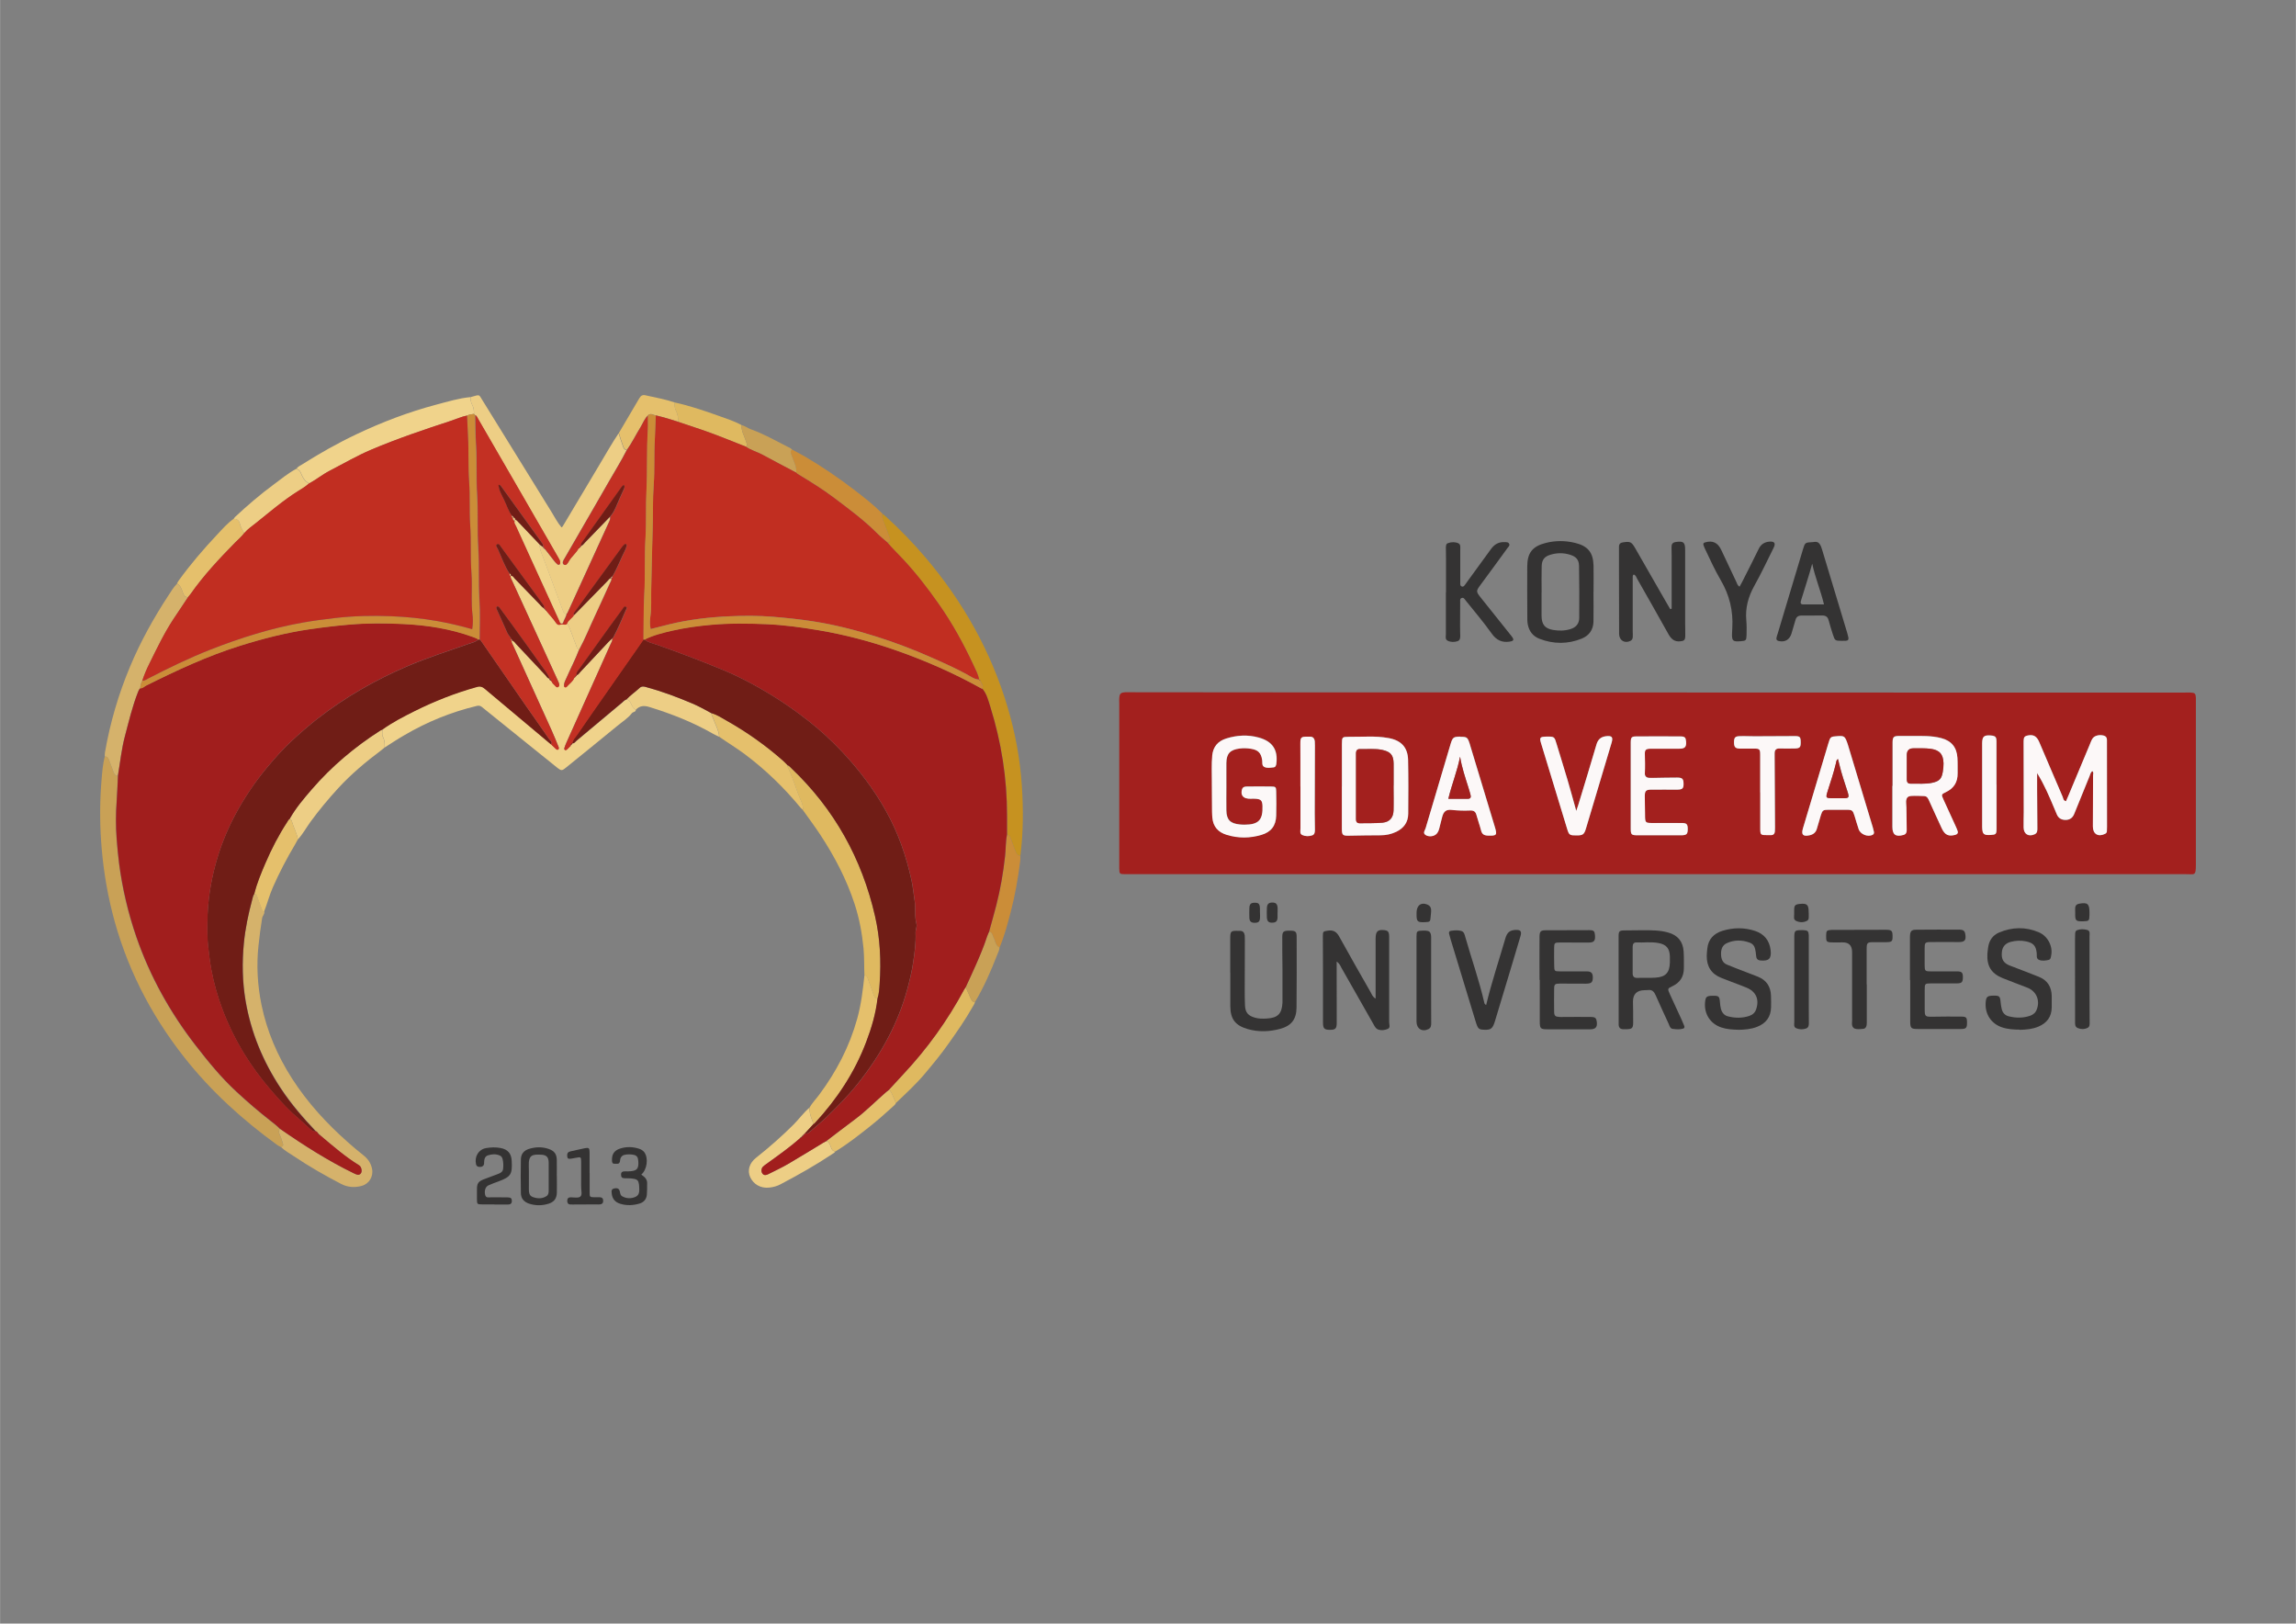 <?xml version="1.0" encoding="UTF-8"?>
<svg id="katman_1" data-name="katman 1" xmlns="http://www.w3.org/2000/svg" width="127.93mm" height="90.45mm" viewBox="0 0 362.62 256.4">
  <rect x="0" y="0" width="362.62" height="256.4" fill="#808080" stroke="none"/>
  <defs>
    <style>
      .cls-1 {
        fill: #343333;
      }

      .cls-1, .cls-2, .cls-3, .cls-4, .cls-5, .cls-6, .cls-7, .cls-8, .cls-9, .cls-10, .cls-11, .cls-12, .cls-13, .cls-14, .cls-15 {
        fill-rule: evenodd;
      }

      .cls-2 {
        fill: #701d16;
      }

      .cls-3 {
        fill: #c69220;
      }

      .cls-4 {
        fill: #d5b26b;
      }

      .cls-5 {
        fill: #cb8d38;
      }

      .cls-6 {
        fill: #dfb960;
      }

      .cls-7 {
        fill: #c9a156;
      }

      .cls-8 {
        fill: #c12e21;
      }

      .cls-9 {
        fill: #fcf8f8;
      }

      .cls-10 {
        fill: #a3201e;
      }

      .cls-11 {
        fill: #a11e1d;
      }

      .cls-12 {
        fill: #c33023;
      }

      .cls-13 {
        fill: #f0d38b;
      }

      .cls-14 {
        fill: #e5c06c;
      }

      .cls-15 {
        fill: #edce85;
      }
    </style>
  </defs>
  <g>
    <path class="cls-10" d="m261.85,138.05c27.8,0,55.59,0,83.39,0,1.42,0,1.58.31,1.58-1.55-.01-8.52,0-17.04,0-25.56,0-.25.01-.5,0-.74-.04-.68-.15-.79-.82-.83-.28-.02-.57,0-.85,0-14.38,0-28.76,0-43.13,0-33.83,0-67.66-.02-101.49-.03-7.31,0-14.63-.01-21.94-.02-.28,0-.57-.01-.85,0-.76.05-.92.21-.97.96-.02.25,0,.5,0,.74v25.56c0,.18,0,.35,0,.53.03.93.03.93.98.94,1.77,0,3.55,0,5.33,0h78.81Zm59.9-15.97c0,.87,0,1.75,0,2.62.01,2.02.03,4.05.04,6.07,0,.39.02.78-.43.99-.95.44-1.72-.02-1.74-1.06-.02-.82.02-1.63.02-2.45,0-3.72-.01-7.45-.02-11.18,0-.65.14-.82.75-.93.83-.14,1.32.15,1.72,1.06,1.23,2.86,2.44,5.74,3.68,8.6.12.26.1.65.54.74.13-.29.26-.58.38-.87,1.12-2.68,2.24-5.36,3.36-8.04.14-.33.25-.67.44-.97.3-.48,1.06-.66,1.73-.5.63.15.56.62.56,1.08,0,4.44,0,8.87.01,13.31,0,.25,0,.5-.02.74,0,.2-.12.31-.29.4-1.08.54-1.93.02-1.92-1.15.02-2.7.03-5.39.03-8.09,0-.21.14-.48-.13-.67-.28.21-.33.54-.44.83-.8,1.97-1.6,3.94-2.4,5.91-.25.62-.7.97-1.38.97-.67,0-1.15-.29-1.4-.93-.12-.3-.24-.59-.37-.88-.79-1.89-1.58-3.79-2.72-5.59Zm-22.85,2.02c0-2.27,0-4.54,0-6.81,0-.96.16-1.09,1.12-1.09.64,0,1.27,0,1.91,0,1.56,0,3.13-.06,4.65.34,1.62.43,2.46,1.44,2.56,3.11.05.81.02,1.63.03,2.45.02,1.39-.59,2.36-1.84,2.96-.76.37-.76.4-.38,1.21.63,1.39,1.27,2.77,1.9,4.15.12.26.23.52.32.78.12.34-.04.53-.38.62-1.05.28-1.64,0-2.12-1.02-.67-1.45-1.33-2.9-1.99-4.35-.16-.36-.31-.74-.79-.76-.67-.02-1.35-.06-2.02-.02-.58.03-.8.3-.84.89-.02.32.04.64.05.95.02,1.17.04,2.34.05,3.5,0,.37-.07.7-.51.82-1.22.34-1.75-.02-1.75-1.27-.01-2.16,0-4.33,0-6.49Zm-86.96.11c0-2.23,0-4.47,0-6.7,0-1.14.02-1.15,1.11-1.16.99,0,1.99,0,2.98-.03,1.1-.02,2.2.03,3.28.23,1.99.36,3.04,1.46,3.08,3.46.06,2.83.05,5.67.02,8.5-.01,1.33-.7,2.28-1.89,2.84-.78.37-1.6.55-2.47.55-1.63,0-3.26.03-4.89.06-1.11.02-1.22-.06-1.23-1.17,0-2.2,0-4.4,0-6.59Zm-18.25,0h.02c0,1.24-.02,2.48,0,3.72.02,1.5.6,2.1,2.1,2.25.25.02.5.04.74.04,2.24,0,2.95-.73,2.87-2.95-.03-.88-.25-1.1-1.16-1.15-.49-.03-1,.07-1.48-.09-.5-.16-.72-.56-.66-1.07.07-.59.26-.76.91-.77,1.24-.01,2.48-.02,3.73,0,.74,0,.81.07.82.78.02,1.28.03,2.55,0,3.83-.05,1.59-.81,2.59-2.34,3.03-1.81.53-3.64.54-5.45,0-1.35-.41-2.17-1.29-2.29-2.74-.02-.28-.05-.56-.05-.85-.02-1.6-.04-3.19-.03-4.79,0-1.38-.07-2.77.06-4.15.14-1.4.91-2.29,2.21-2.69,1.69-.53,3.41-.63,5.14-.15,2.15.6,3.04,1.91,2.78,4.1-.04.31-.13.59-.46.61-.49.04-1.01.16-1.46-.08-.41-.22-.26-.7-.32-1.07-.17-1.13-.63-1.61-1.77-1.79-.6-.1-1.2-.11-1.8-.04-1.49.19-2.07.8-2.09,2.29-.02,1.24,0,2.48,0,3.72Zm36.95-7.88c1.07,0,1.16.07,1.49,1.1.04.14.08.27.12.41,1.28,4.24,2.56,8.48,3.85,12.72.4,1.32.3,1.42-1.12,1.37-.58-.02-.91-.22-1.05-.8-.21-.82-.51-1.62-.73-2.44-.14-.54-.43-.74-.99-.72-.96.04-1.91.03-2.87-.09-.9-.11-1.32.21-1.55,1.08-.16.62-.3,1.24-.47,1.85-.08.31-.2.61-.43.85-.38.4-1.15.52-1.68.21-.57-.33-.15-.75-.04-1.11,1.3-4.42,2.62-8.83,3.93-13.25.32-1.09.46-1.2,1.54-1.2Zm59.63-.09c.94-.07,1.11.03,1.43.88.05.13.1.27.14.4,1.32,4.38,2.64,8.75,3.96,13.13.07.24.13.48.18.72.03.18-.02.35-.2.45-.76.41-1.95-.06-2.22-.9-.23-.71-.44-1.42-.66-2.13-.26-.81-.39-.91-1.19-.92-.99,0-1.99,0-2.98,0-.77,0-.91.11-1.13.84-.22.71-.43,1.42-.63,2.14-.17.62-.59.94-1.2,1.06-1.01.2-1.3-.11-1-1.12,1.33-4.45,2.66-8.89,3.99-13.34.34-1.13.35-1.13,1.52-1.21Zm-32.7,7.86h-.02c0-2.27,0-4.54,0-6.81,0-.85.13-1,.87-1,2.34-.02,4.68-.02,7.02,0,.67,0,.81.18.85.82.06.86-.19,1.12-1.1,1.12-1.49,0-2.98,0-4.47,0-.76,0-.95.15-.94.82.03,1.03.05,2.05,0,3.08-.02.41.22.67.64.7.25.02.5.02.74.01,1.24-.02,2.48-.05,3.72-.05.8,0,.99.19,1.01.9.03.79-.16,1-.99,1-1.38,0-2.77-.03-4.15,0-.81.01-.98.23-.98,1.04,0,.96.03,1.91.04,2.87,0,1.36,0,1.36,1.32,1.36,1.49,0,2.98-.02,4.47,0,.78,0,.94.19.95.94,0,.83-.16,1-1.1,1-2.27,0-4.54,0-6.81,0-1.01,0-1.09-.09-1.09-1.1,0-2.23,0-4.47,0-6.7Zm-8.61,3.95c.13-.38.22-.64.31-.91.96-3.19,1.94-6.37,2.88-9.57.23-.79.68-1.2,1.47-1.31.97-.13,1.19.11.92,1.03-1.35,4.52-2.7,9.03-4.05,13.55-.28.92-.49,1.08-1.43,1.08-1.14,0-1.24-.04-1.54-1.03-1.38-4.51-2.75-9.02-4.12-13.53-.27-.9-.16-1.03.82-1.04,1.31-.02,1.29-.01,1.66,1.24.54,1.84,1.13,3.66,1.67,5.49.48,1.63.92,3.26,1.41,5Zm29.06-2.92c0-1.99,0-3.97,0-5.96,0-.88-.11-.97-.98-.97-.74,0-1.49.02-2.23,0-.72-.01-.92-.24-.92-.98,0-.76.16-.96.91-.98.78-.02,1.56.03,2.34.02,2.13,0,4.25-.03,6.38-.03.78,0,.89.16.9.97,0,.78-.14.96-.9.98-.82.02-1.63.02-2.45,0-.56-.02-.77.25-.77.77,0,.14,0,.28,0,.43.02,3.76.04,7.51.06,11.27,0,.21,0,.43-.02.64-.04.37-.23.58-.62.58-.18,0-.36,0-.53,0-1.11,0-1.15-.02-1.16-1.11-.01-1.88,0-3.76,0-5.64Zm-72.62-.93c0-1.24,0-2.48,0-3.72,0-.99-.02-1.99-.01-2.98,0-1.11.09-1.18,1.24-1.16.07,0,.14,0,.21,0,.54-.04.78.26.83.75.02.21.02.42.02.64-.01,3.58-.02,7.16-.03,10.75,0,.85.03,1.7.03,2.55,0,.36-.03.75-.43.89-.51.17-1.07.17-1.56-.05-.44-.2-.29-.68-.29-1.05,0-2.2,0-4.4,0-6.6Zm109.94-.3h.02c0,2.3,0,4.61,0,6.91,0,.92-.09.99-.94,1.03-1.1.06-1.3-.12-1.33-1.24,0-.28,0-.57,0-.85,0-4.11,0-8.22,0-12.33,0-1.1.25-1.36,1.34-1.29.75.05.92.22.92.97,0,2.27,0,4.53,0,6.8Z"/>
    <path class="cls-1" d="m263.81,96.22c-.3-.51-.6-1.02-.89-1.53-1.55-2.71-3.1-5.42-4.66-8.12-.59-1.02-.79-1.08-1.88-.93-.49.06-.68.27-.68.75.01,1.17,0,2.34,0,3.51,0,3.3.02,6.6.02,9.9,0,.11,0,.21,0,.32.02,1.02.89,1.55,1.8,1.08.26-.13.34-.36.36-.61.02-.32-.01-.64-.01-.96,0-2.8,0-5.61,0-8.41,0-.16-.04-.35.16-.49.34.1.41.44.55.69,1.65,2.9,3.3,5.79,4.92,8.7.41.74.92,1.25,1.84,1.16.66-.06.81-.19.83-.85.02-.71-.02-1.42-.02-2.13,0-3.83,0-7.67,0-11.5,0-1.17-.28-1.38-1.47-1.21-.54.08-.7.35-.68.86.03.89.02,1.77.02,2.66,0,2.34,0,4.68,0,7.02-.07.02-.13.04-.2.05Z"/>
    <path class="cls-1" d="m211.13,151.86c.45.32.56.66.72.96,1.69,2.96,3.37,5.92,5.05,8.88.21.37.38.77.84.91.5.15,1.01.06,1.45-.13.44-.19.21-.7.21-1.06.01-4.3,0-8.59,0-12.89,0-.21,0-.42,0-.64-.02-.81-.19-.98-1.01-1.02-.72-.04-1.04.22-1.11.96-.03.28-.02.57-.02.85,0,2.63,0,5.25,0,7.88v1.14c-.5-.29-.6-.68-.78-1-1.67-2.93-3.35-5.85-4.97-8.8-.42-.77-.95-1.07-1.81-.93-.73.12-.77.12-.77.85,0,1.95.02,3.91.02,5.86,0,2.59,0,5.18,0,7.77,0,.97.19,1.17,1.07,1.18.9,0,1.1-.18,1.1-1.13,0-2.77,0-5.54-.01-8.31,0-.39,0-.78,0-1.33Z"/>
    <path class="cls-1" d="m255.65,154.77c0,2.06,0,4.11,0,6.17,0,.28,0,.57,0,.85.01.53.29.77.81.74.18,0,.35,0,.53,0,.74-.02.94-.19.95-.95.02-1.13-.02-2.27-.03-3.4q0-1.79,1.83-1.81c.18,0,.36,0,.53-.02.64-.09.96.23,1.21.79.67,1.52,1.37,3.03,2.07,4.55.14.32.22.73.63.79.56.07,1.13.13,1.68-.05.19-.06.22-.25.14-.44-.13-.29-.24-.59-.37-.88-.63-1.38-1.28-2.76-1.91-4.15-.36-.8-.36-.86.4-1.21,1.23-.57,1.83-1.52,1.83-2.86,0-.89.02-1.78-.04-2.66-.11-1.56-.93-2.55-2.45-2.97-1.28-.36-2.59-.36-3.91-.36-.99,0-1.99.01-2.98.03-.81.01-.93.12-.93.93-.01,2.3,0,4.61,0,6.91h0Zm2.21-3.11c0-.71,0-1.42,0-2.13,0-.41.14-.72.6-.7,1.13.05,2.27-.12,3.4.08,1.31.22,1.84.83,1.88,2.15.01.32.01.64,0,.96-.05,1.58-.67,2.26-2.25,2.37-.95.07-1.91,0-2.87.04-.56.02-.77-.24-.76-.76,0-.67,0-1.35,0-2.02Z"/>
    <path class="cls-1" d="m251.68,93.48c0-1.38.03-2.77,0-4.15-.05-2.09-.9-3.11-2.92-3.6-1.54-.37-3.09-.38-4.63.01-2.09.53-2.91,1.55-2.92,3.71-.02,2.55,0,5.11.01,7.66,0,.49-.02.99.07,1.48.21,1.1.82,1.89,1.86,2.29,2.21.85,4.44.86,6.64-.02,1.2-.48,1.85-1.41,1.88-2.71.03-1.56,0-3.12,0-4.68h.02Zm-8.2.07c0-1.38-.03-2.76.01-4.15.03-1,.44-1.51,1.36-1.79,1.04-.32,2.1-.33,3.14,0,.93.29,1.39.78,1.4,1.77.05,2.73.05,5.46.03,8.19,0,.91-.5,1.51-1.4,1.78-.91.28-1.82.28-2.73.13-1.29-.22-1.8-.86-1.82-2.2-.01-1.24,0-2.48,0-3.72Z"/>
    <path class="cls-1" d="m274.55,162.63c.98-.02,2-.09,2.98-.48,1.41-.55,2.15-1.57,2.19-3.07.02-.6,0-1.21-.01-1.81-.04-1.46-.71-2.49-2.09-3.04-1.12-.44-2.25-.87-3.37-1.3-.49-.19-.99-.38-1.48-.59-.72-.3-.93-.9-.95-1.63-.02-.77.18-1.43.92-1.77,1.19-.54,2.41-.52,3.62-.07.46.17.75.53.85,1.02.07.35.13.7.15,1.05.03.47.23.7.71.74,1.33.11,1.73-.3,1.58-1.64-.18-1.53-1.02-2.55-2.46-3.03-1.7-.56-3.43-.54-5.13-.02-1.37.42-2.25,1.31-2.41,2.79-.04.39-.08.78-.09,1.16-.02,1.67.72,2.86,2.28,3.48.95.38,1.92.74,2.87,1.1.36.14.73.28,1.09.43,1.52.61,2.09,1.83,1.58,3.4-.18.55-.56.9-1.09,1.08-1.11.37-2.23.36-3.35.08-.59-.14-.96-.56-1.13-1.16-.1-.35-.13-.69-.16-1.05-.07-.97-.19-1.07-1.17-1.05-.96.02-1.11.16-1.19,1.08-.15,1.82.86,3.36,2.59,3.93.85.28,1.74.34,2.68.36Z"/>
    <path class="cls-1" d="m318.97,162.63c1.07-.02,2.06-.12,2.99-.51,1.34-.57,2.07-1.55,2.09-3.03,0-.6,0-1.21,0-1.81-.03-1.41-.65-2.45-1.98-3-1.31-.53-2.64-1.03-3.96-1.54-.26-.1-.53-.19-.79-.3-.92-.41-1.24-.98-1.15-2.04.07-.86.53-1.43,1.4-1.66.8-.21,1.6-.25,2.42-.08,1.14.24,1.57.68,1.69,1.85.04.38-.1.85.32,1.05.49.23,1.05.14,1.56.03.32-.07.35-.42.4-.69.3-1.42-.51-3.06-1.94-3.67-2.09-.9-4.23-.84-6.3.04-1.01.43-1.58,1.28-1.72,2.39-.04.32-.09.63-.11.95-.11,1.93.59,3.1,2.37,3.84,1.31.54,2.65,1.01,3.96,1.53,1.42.57,2.02,2.01,1.46,3.45-.19.5-.56.81-1.05.98-1.11.38-2.23.36-3.35.09-.59-.14-.99-.55-1.13-1.16-.08-.34-.14-.69-.17-1.05-.09-.99-.18-1.07-1.16-1.06-.98.02-1.15.19-1.21,1.18-.1,1.77.91,3.27,2.6,3.83.92.31,1.88.35,2.76.36Z"/>
    <path class="cls-1" d="m194.31,153.6c0,1.77-.01,3.54,0,5.32.02,2.03.8,3.04,2.78,3.6,1.71.48,3.43.41,5.12-.05,1.74-.48,2.54-1.5,2.56-3.33.04-3.72.03-7.45.02-11.17,0-.87-.17-1-1.12-1-.93,0-1.15.13-1.15.98-.02,1.67.02,3.33.03,5,0,1.56,0,3.12,0,4.68,0,.25,0,.5,0,.74-.1,1.74-.75,2.39-2.52,2.48-.6.03-1.2.04-1.8-.13-1.1-.31-1.55-.81-1.6-1.95-.04-.85-.04-1.7-.04-2.55,0-2.59.02-5.18.02-7.76,0-.25,0-.5-.02-.74-.06-.43-.27-.73-.76-.72-.07,0-.14,0-.21,0-1.25-.03-1.32.03-1.32,1.29,0,1.77,0,3.54,0,5.32Z"/>
    <path class="cls-1" d="m228.36,93.53c0,2.2,0,4.4,0,6.59,0,.37-.15.85.28,1.06.48.24,1.03.25,1.55.08.38-.12.43-.45.44-.77,0-.57-.04-1.13-.03-1.7,0-1.24.02-2.48.02-3.72,0-.25-.07-.52.23-.63.3-.12.44.14.59.33,1.42,1.77,2.89,3.5,4.21,5.35.68.95,1.58,1.39,2.75,1.21.69-.1.78-.29.33-.87-1.61-2.03-3.23-4.04-4.84-6.06-.8-1-.78-1.07-.02-2.09,1.42-1.91,2.81-3.83,4.21-5.75.14-.19.39-.37.29-.64-.12-.33-.46-.3-.73-.31-.93-.05-1.62.35-2.16,1.1-1.22,1.7-2.46,3.38-3.69,5.07-.13.17-.25.35-.37.52-.15.19-.29.44-.59.3-.23-.11-.2-.33-.2-.55,0-1.74,0-3.47,0-5.21,0-.39.1-.86-.31-1.05-.52-.23-1.11-.21-1.65-.01-.3.11-.31.45-.31.74,0,.57.02,1.13.02,1.7,0,1.77,0,3.54,0,5.32Z"/>
    <path class="cls-1" d="m301.7,154.77v6.49c0,1.11.12,1.24,1.2,1.24,2.23,0,4.47,0,6.7,0,.95,0,1.07-.14,1.07-1.02,0-.8-.1-.93-.92-.94-1.49-.02-2.98,0-4.47.02-1.23.02-1.29-.02-1.29-1.19,0-.99,0-1.98,0-2.98,0-1.07.01-1.09,1.04-1.09,1.35,0,2.7.01,4.04,0,.78-.01.94-.2.95-.95,0-.76-.15-.94-.92-.95-1.38-.01-2.77.01-4.15,0-.91,0-.96-.07-.97-.97,0-.89,0-1.77,0-2.66,0-.9.07-.99.96-1,1.49-.02,2.98,0,4.47,0,.9,0,1.13-.3,1-1.18-.08-.57-.28-.77-.94-.78-2.27-.01-4.54-.01-6.81.01-.81,0-.99.25-1,1.15,0,2.27,0,4.54,0,6.81h.02Z"/>
    <path class="cls-1" d="m243.19,154.78c0,2.16,0,4.32,0,6.49,0,1.17.1,1.28,1.25,1.28,2.23,0,4.47,0,6.7,0,.86,0,1.16-.35,1.06-1.17-.08-.6-.24-.77-.91-.78-1.42-.02-2.84,0-4.25,0-.25,0-.5.02-.74,0-.67-.04-.83-.18-.84-.82-.02-1.2-.02-2.41,0-3.61,0-.73.12-.84.9-.84,1.24,0,2.48,0,3.72.01.18,0,.35.02.53,0,.74-.03.95-.24.96-.95,0-.7-.23-.98-.94-.99-1.42-.01-2.84.02-4.25,0-.87,0-.9-.05-.91-.9-.02-.92-.02-1.84-.01-2.77,0-.82.07-.89.93-.89,1.49,0,2.98.02,4.47.01.91,0,1.12-.26,1.05-1.16-.05-.63-.19-.8-.87-.8-2.3,0-4.61,0-6.91.02-.81,0-.97.18-.98,1.03-.02,2.27,0,4.54,0,6.81.02,0,.04,0,.06,0Z"/>
    <path class="cls-1" d="m286.33,85.61c-1.24.06-1.24.06-1.57,1.14-1.33,4.44-2.67,8.89-4,13.34-.06.2-.14.4-.18.61-.06.28.03.46.35.53.98.22,1.72-.2,2.02-1.19.22-.71.43-1.42.63-2.14.13-.48.44-.69.93-.69,1.1,0,2.2,0,3.3-.01.54,0,.86.21,1,.74.2.75.43,1.5.67,2.24.32,1,.36,1.02,1.43,1.02.21,0,.43,0,.64-.01.32-.01.44-.2.39-.49-.05-.24-.11-.48-.18-.72-1.32-4.38-2.64-8.75-3.96-13.12-.1-.34-.2-.68-.42-.97-.32-.42-.75-.32-1.05-.28Zm-.11,3.4c.45,2.17,1.32,4.19,1.86,6.44-1.18,0-2.23,0-3.29,0-.43,0-.44-.28-.35-.57.59-1.95,1.24-3.89,1.78-5.86Z"/>
    <path class="cls-1" d="m234.74,158.71c-.26-.1-.29-.25-.32-.39-.8-3.49-2-6.86-2.98-10.3-.12-.41-.19-.88-.67-1.01-.55-.15-1.13-.09-1.69,0-.2.04-.26.24-.22.42.07.31.16.61.25.92,1.31,4.3,2.62,8.6,3.93,12.9.39,1.27.47,1.35,1.52,1.37.92.02,1.2-.21,1.56-1.39.84-2.74,1.66-5.49,2.48-8.23.52-1.73,1.04-3.46,1.55-5.19.21-.73.01-.98-.73-.96-.94.03-1.39.38-1.66,1.32-1.02,3.5-2.18,6.96-3.04,10.54Z"/>
    <path class="cls-1" d="m274.74,92.64c-.34-.19-.4-.53-.53-.8-.79-1.66-1.58-3.33-2.36-5-.55-1.16-1.37-1.54-2.57-1.18-.21.06-.3.19-.24.39.06.2.14.4.23.59.8,1.7,1.58,3.4,2.53,5.03,1.34,2.29,1.95,4.77,1.8,7.43-.02.28-.03.57-.04.85-.05,1.27.1,1.41,1.37,1.31.82-.06.89-.12.92-.96.02-.78.03-1.55-.04-2.33-.18-1.93.31-3.74,1.24-5.41,1.11-1.98,2.07-4.03,3.08-6.06.34-.68.15-1.01-.59-.97-.79.04-1.4.38-1.77,1.15-.83,1.72-1.71,3.42-2.57,5.13-.14.28-.3.55-.45.83Z"/>
    <path class="cls-1" d="m294.82,155.48c0-1.88,0-3.76,0-5.64,0-.94.11-1.05,1.02-1.05.64,0,1.28,0,1.91,0,1.07,0,1.18-.09,1.16-1-.01-.84-.15-.96-1.14-.96-2.63,0-5.25.02-7.88.02-.21,0-.43-.01-.64,0-.75.05-.81.12-.83.91-.01.91.05,1.02.78,1.06.6.03,1.21.01,1.81,0q1.51-.02,1.51,1.54v10.33c0,.18.02.36,0,.53-.16,1.4.56,1.38,1.79,1.25.31-.03.47-.31.51-.61.03-.21.02-.43.02-.64,0-1.92,0-3.83,0-5.75h-.02Z"/>
    <path class="cls-1" d="m223.72,154.73c0,2.2,0,4.4,0,6.6,0,1.13.9,1.69,1.9,1.18.42-.21.42-.62.42-1.01,0-1.28-.01-2.56-.01-3.83,0-3.05,0-6.1,0-9.15,0-.25.02-.5-.01-.74-.07-.61-.27-.78-.89-.82-.14,0-.28,0-.43,0-.92.04-.98.08-.98.97-.01,2.27,0,4.54,0,6.81h.02Z"/>
    <path class="cls-1" d="m283.39,154.66c0,2.23,0,4.47,0,6.7,0,.37-.15.84.33,1.03.5.2,1.05.21,1.56.02.34-.13.41-.46.41-.8,0-.67-.01-1.35-.01-2.02,0-3.72,0-7.45,0-11.17,0-.25.01-.5,0-.74-.05-.65-.17-.76-.86-.79-.14,0-.28,0-.42,0-.86,0-1,.12-1.01.97-.01,2.27,0,4.54,0,6.81h.02Z"/>
    <path class="cls-1" d="m330.02,154.56c0-2.23,0-4.46,0-6.69,0-.37.14-.87-.35-1.01-.54-.15-1.12-.17-1.66.05-.21.09-.24.34-.26.55-.02.32-.02.64-.02.96,0,4.28,0,8.57.01,12.85,0,.42-.06.9.44,1.09.51.21,1.05.2,1.55-.05.33-.17.31-.53.31-.85,0-1.38-.01-2.76-.02-4.14,0-.92,0-1.84,0-2.76Z"/>
    <path class="cls-1" d="m330.01,144.07c0-1.36-.32-1.6-1.65-1.35-.37.07-.57.26-.6.62-.02.28,0,.56,0,.85-.02,1.23.07,1.33,1.3,1.3.88-.03.93-.08.95-.99,0-.14,0-.28,0-.42Z"/>
    <path class="cls-1" d="m225.98,144.52c.08-.8.16-1.36-.53-1.66-.84-.36-1.49-.06-1.68.83-.04.2-.04.42-.04.63-.02,1.21.13,1.36,1.31,1.31.83-.03.86-.07.92-.91.01-.14.02-.28.02-.2Z"/>
    <path class="cls-1" d="m285.66,144.16v-.11c0-1.19-.26-1.43-1.41-1.3-.74.08-.88.23-.88,1,0,.21,0,.42,0,.63,0,.38-.15.82.29,1.04.56.27,1.16.29,1.73,0,.2-.1.28-.3.28-.53,0-.25,0-.49,0-.74h-.02Z"/>
    <path class="cls-1" d="m198.99,144.12c0-.21,0-.42,0-.63-.02-.74-.19-.93-.81-.93-.63,0-.85.21-.86.9-.01.49-.02.99,0,1.48.03.59.29.8.88.79.56-.01.76-.19.8-.75.02-.28,0-.56,0-.84h0Z"/>
    <path class="cls-1" d="m201.78,144.1c0-.25.01-.49,0-.74-.04-.61-.27-.83-.84-.83-.56,0-.82.24-.85.83-.02.53-.03,1.05,0,1.58.04.58.32.8.9.77.53-.03.74-.23.78-.77.01-.14,0-.28,0-.42,0-.14,0-.28,0-.42h0Z"/>
    <path class="cls-9" d="m321.74,122.08c1.13,1.81,1.92,3.7,2.72,5.59.12.29.25.59.37.88.25.64.73.93,1.4.93.69,0,1.13-.34,1.38-.97.8-1.97,1.59-3.94,2.4-5.91.12-.28.16-.61.44-.83.27.19.13.46.13.67,0,2.7-.01,5.39-.03,8.09,0,1.18.84,1.69,1.92,1.15.17-.09.28-.2.29-.4.01-.25.02-.5.02-.74,0-4.44-.01-8.87-.01-13.31,0-.47.07-.93-.56-1.08-.67-.16-1.43.02-1.73.5-.19.3-.3.64-.44.97-1.12,2.68-2.24,5.36-3.36,8.04-.12.29-.25.58-.38.87-.44-.09-.42-.48-.54-.74-1.24-2.86-2.45-5.74-3.68-8.6-.39-.91-.89-1.2-1.72-1.06-.61.11-.75.28-.75.93,0,3.72.02,7.45.02,11.18,0,.82-.04,1.63-.02,2.45.02,1.04.79,1.49,1.74,1.06.45-.21.43-.6.43-.99-.01-2.02-.03-4.05-.04-6.07,0-.87,0-1.75,0-2.62Z"/>
    <path class="cls-9" d="m298.89,124.1c0,2.16,0,4.33,0,6.49,0,1.24.53,1.61,1.75,1.27.44-.12.51-.45.51-.82-.01-1.17-.03-2.34-.05-3.5,0-.32-.06-.64-.05-.95.03-.59.25-.86.84-.89.67-.04,1.35,0,2.02.02.47.02.63.4.79.76.66,1.45,1.31,2.9,1.99,4.35.48,1.03,1.06,1.3,2.12,1.02.33-.09.49-.28.38-.62-.09-.27-.21-.53-.32-.78-.63-1.38-1.28-2.77-1.9-4.15-.37-.82-.38-.85.38-1.21,1.26-.6,1.86-1.58,1.84-2.96-.01-.81.02-1.63-.03-2.45-.11-1.67-.95-2.69-2.56-3.11-1.53-.4-3.09-.34-4.65-.34-.64,0-1.27,0-1.91,0-.96,0-1.12.13-1.12,1.09,0,2.27,0,4.54,0,6.81Zm2.27-3.17c0-.57,0-1.13,0-1.7q0-1.05,1.05-1.05c.5,0,.99,0,1.49,0,.39,0,.78.02,1.16.07,1.45.18,2.06.84,2.1,2.3.01.46-.04.92-.12,1.37-.18,1.08-.56,1.45-1.61,1.69-1.16.26-2.33.12-3.49.15-.48.01-.58-.31-.58-.7v-2.12Z"/>
    <path class="cls-9" d="m211.93,124.21c0,2.2,0,4.4,0,6.59,0,1.12.11,1.2,1.23,1.17,1.63-.03,3.26-.06,4.89-.06.87,0,1.69-.18,2.47-.55,1.19-.57,1.88-1.51,1.89-2.84.02-2.84.04-5.67-.02-8.5-.05-2-1.09-3.1-3.08-3.46-1.08-.2-2.18-.25-3.28-.23-.99.02-1.98.02-2.98.03-1.09.01-1.1.02-1.11,1.16,0,2.23,0,4.47,0,6.7Zm8.17-.15h0c0,1.31.03,2.62,0,3.93-.03,1.13-.62,1.82-1.74,1.92-1.2.11-2.4.07-3.61.09-.39,0-.58-.21-.58-.6,0-.18,0-.35,0-.53,0-3.15,0-6.3,0-9.45,0-.18,0-.35,0-.53.01-.38.21-.62.59-.6,1.2.04,2.41-.13,3.6.14,1.28.29,1.73.81,1.75,2.13.02,1.17,0,2.34,0,3.5Z"/>
    <path class="cls-9" d="m193.68,124.22c0-1.24-.01-2.48,0-3.72.02-1.49.6-2.1,2.09-2.29.6-.08,1.2-.06,1.8.04,1.14.18,1.6.66,1.77,1.79.06.37-.09.84.32,1.07.45.24.97.12,1.46.08.33-.03.42-.3.46-.61.26-2.19-.63-3.51-2.78-4.1-1.73-.48-3.44-.38-5.14.15-1.31.41-2.08,1.3-2.21,2.69-.13,1.38-.05,2.76-.06,4.15,0,1.6.02,3.19.03,4.79,0,.28.03.57.05.85.11,1.45.94,2.34,2.29,2.74,1.81.55,3.64.54,5.45,0,1.53-.45,2.3-1.44,2.34-3.03.04-1.28.03-2.55,0-3.83-.01-.7-.08-.77-.82-.78-1.24-.02-2.48-.01-3.73,0-.66,0-.84.19-.91.77-.06.52.17.91.66,1.07.48.16.99.06,1.48.09.91.05,1.13.27,1.16,1.15.08,2.22-.63,2.95-2.87,2.95-.25,0-.5-.01-.74-.04-1.51-.15-2.08-.75-2.1-2.25-.02-1.24,0-2.48,0-3.72h-.02Z"/>
    <path class="cls-9" d="m230.63,116.34c-1.07,0-1.21.11-1.54,1.2-1.31,4.42-2.63,8.83-3.93,13.25-.1.35-.53.78.04,1.11.53.3,1.3.19,1.68-.21.23-.24.35-.54.43-.85.17-.61.3-1.24.47-1.85.23-.87.65-1.19,1.55-1.08.96.11,1.91.13,2.87.09.56-.02.85.17.99.72.22.82.52,1.62.73,2.44.15.58.47.78,1.05.8,1.42.05,1.52-.05,1.12-1.37-1.28-4.24-2.56-8.48-3.85-12.72-.04-.14-.08-.27-.12-.41-.34-1.03-.43-1.1-1.49-1.1Zm-.03,3.18c.27,1.68.81,3.26,1.31,4.84.13.4.25.81.35,1.22.09.34-.05.56-.42.56-.99,0-1.98,0-3.1,0,.56-2.31,1.42-4.4,1.85-6.63Z"/>
    <path class="cls-9" d="m290.27,116.25c-1.18.08-1.19.08-1.52,1.21-1.33,4.44-2.66,8.89-3.99,13.34-.3,1.01-.01,1.32,1,1.12.61-.12,1.03-.44,1.2-1.06.2-.72.41-1.43.63-2.14.23-.73.37-.84,1.13-.84.99,0,1.99,0,2.98,0,.81,0,.94.11,1.19.92.22.71.42,1.43.66,2.13.28.84,1.46,1.31,2.22.9.18-.1.23-.26.2-.45-.05-.24-.11-.49-.18-.72-1.32-4.38-2.64-8.75-3.96-13.13-.04-.14-.09-.27-.14-.4-.32-.84-.48-.94-1.43-.88Zm.03,3.61c.08.31.15.59.22.88.35,1.49.86,2.92,1.32,4.37.26.82.17.93-.67.94-.5,0-.99,0-1.49,0-1.36,0-1.36,0-.97-1.24.45-1.42.93-2.83,1.27-4.28.05-.23.04-.5.33-.68Z"/>
    <path class="cls-9" d="m257.56,124.11c0,2.23,0,4.47,0,6.7,0,1.01.09,1.09,1.09,1.1,2.27,0,4.54,0,6.81,0,.93,0,1.1-.17,1.1-1,0-.75-.17-.94-.95-.94-1.49-.01-2.98,0-4.47,0-1.32,0-1.31,0-1.32-1.36,0-.96-.03-1.91-.04-2.87,0-.81.17-1.03.98-1.04,1.38-.02,2.77.01,4.15,0,.83,0,1.02-.21.99-1-.02-.71-.21-.9-1.01-.9-1.24,0-2.48.03-3.72.05-.25,0-.5,0-.74-.01-.42-.03-.66-.29-.64-.7.05-1.03.03-2.05,0-3.08-.02-.67.18-.81.94-.82,1.49-.01,2.98,0,4.47,0,.91,0,1.16-.27,1.1-1.12-.05-.64-.19-.81-.85-.82-2.34-.02-4.68-.01-7.02,0-.75,0-.87.15-.87,1-.01,2.27,0,4.54,0,6.81h.02Z"/>
    <path class="cls-9" d="m248.95,128.06c-.49-1.74-.93-3.38-1.41-5-.54-1.84-1.12-3.66-1.67-5.49-.37-1.25-.35-1.26-1.66-1.24-.98.02-1.1.14-.82,1.04,1.36,4.51,2.74,9.02,4.12,13.53.3.99.41,1.04,1.54,1.03.94,0,1.15-.16,1.43-1.08,1.35-4.51,2.7-9.03,4.05-13.55.27-.91.05-1.15-.92-1.03-.79.11-1.24.52-1.47,1.31-.93,3.2-1.91,6.38-2.88,9.57-.08.27-.18.53-.31.91Z"/>
    <path class="cls-9" d="m278.01,125.14c0,1.88,0,3.76,0,5.64,0,1.09.04,1.11,1.16,1.11.18,0,.35,0,.53,0,.39,0,.58-.21.62-.58.02-.21.02-.42.02-.64-.02-3.76-.04-7.51-.06-11.27,0-.14,0-.28,0-.43,0-.51.21-.78.77-.77.82.02,1.63.02,2.45,0,.76-.02.91-.19.9-.98,0-.81-.12-.97-.9-.97-2.13,0-4.25.02-6.38.03-.78,0-1.56-.05-2.34-.02-.75.02-.91.22-.91.98,0,.74.2.97.92.98.74.01,1.49,0,2.23,0,.88,0,.98.09.98.97.01,1.98,0,3.97,0,5.96Z"/>
    <path class="cls-9" d="m205.39,124.22c0,2.2,0,4.4,0,6.6,0,.37-.15.86.29,1.05.49.22,1.04.22,1.56.05.4-.13.43-.53.43-.89,0-.85-.03-1.7-.03-2.55,0-3.58.02-7.16.03-10.75,0-.21,0-.43-.02-.64-.05-.49-.29-.79-.83-.75-.07,0-.14,0-.21,0-1.15-.02-1.24.06-1.24,1.16,0,.99.01,1.99.01,2.98,0,1.24,0,2.48,0,3.72Z"/>
    <path class="cls-9" d="m315.32,123.92c0-2.27,0-4.54,0-6.8,0-.75-.17-.91-.92-.97-1.09-.08-1.34.18-1.34,1.29,0,4.11,0,8.22,0,12.33,0,.28,0,.57,0,.85.03,1.12.23,1.3,1.33,1.24.86-.05.94-.12.94-1.03.01-2.3,0-4.61,0-6.91h-.02Z"/>
    <path class="cls-10" d="m301.16,120.93v2.12c0,.39.1.71.58.7,1.16-.03,2.33.11,3.49-.15,1.05-.24,1.43-.61,1.61-1.69.08-.45.13-.91.12-1.37-.04-1.46-.65-2.12-2.1-2.3-.39-.05-.78-.06-1.16-.07-.49,0-.99,0-1.49,0q-1.04,0-1.05,1.05c0,.57,0,1.13,0,1.7Z"/>
    <path class="cls-10" d="m220.1,124.07c0-1.17.01-2.34,0-3.5-.02-1.32-.47-1.84-1.75-2.13-1.19-.27-2.4-.1-3.6-.14-.38-.01-.58.23-.59.6,0,.18,0,.35,0,.53,0,3.15,0,6.3,0,9.45,0,.18,0,.35,0,.53,0,.39.19.6.58.6,1.2-.02,2.41.02,3.61-.09,1.11-.1,1.7-.79,1.74-1.92.04-1.31,0-2.62,0-3.93h0Z"/>
    <path class="cls-10" d="m230.6,119.52c-.43,2.23-1.3,4.32-1.85,6.63,1.12,0,2.11,0,3.1,0,.37,0,.51-.22.42-.56-.1-.41-.23-.82-.35-1.22-.5-1.59-1.04-3.16-1.31-4.84Z"/>
    <path class="cls-10" d="m290.29,119.86c-.29.17-.27.44-.33.68-.34,1.45-.82,2.86-1.27,4.28-.39,1.24-.39,1.24.97,1.24.5,0,.99,0,1.49,0,.84,0,.93-.12.67-.94-.46-1.45-.97-2.89-1.32-4.37-.07-.29-.14-.58-.22-.88Z"/>
  </g>
  <g>
    <path class="cls-13" d="m60.74,118.05c1.03-.66,2.04-1.33,3.1-1.94,3.59-2.11,7.4-3.66,11.45-4.63.32-.08.54-.04.8.16,3.05,2.47,6.11,4.93,9.17,7.39.94.75,1.87,1.51,2.81,2.26.57.45.72.42,1.29-.05,2.71-2.2,5.43-4.38,8.12-6.6.78-.65,1.67-1.19,2.31-2.01.17-.23.6-.15.63-.54-.43-.19-.58-.6-.77-.98-.15-.31-.3-.63-.72-.64-.28.1-.48.34-.7.52-2.38,1.99-4.76,3.99-7.15,5.98-.21.17-.36.48-.71.42v-.02c.05.18-.04.21-.19.19h.02s.02.04.02.06c-.02.04-.04.07-.06.1-.21.2-.41.41-.62.61-.09.08-.21.14-.32.07-.11-.06-.13-.2-.09-.31.09-.28.19-.55.31-.82,2.33-5.19,4.66-10.37,6.98-15.56.13-.29.33-.56.28-.91-.19.18-.39.35-.57.54-1.48,1.57-2.95,3.15-4.43,4.72-.19.21-.34.48-.64.57h0c0,.11-.06.18-.19.18h.01c0,.12-.07.18-.19.2-.23.6-.78.93-1.17,1.39-.07.09-.18.15-.31.1-.17-.07-.15-.23-.14-.37.02-.39.22-.73.37-1.07.65-1.5,1.42-2.95,2-4.49-.34-.11-.36-.42-.47-.69-.46-1.16-.82-2.36-1.38-3.48-.3.37-.72.04-1.03.16-.41.16-.62-.01-.8-.29-.44-.66-1-1.21-1.48-1.83-.1-.05-.17-.12-.18-.24v.02c-.11,0-.17-.07-.18-.19h0c-.33-.14-.53-.44-.77-.68-1.28-1.32-2.56-2.65-3.84-3.96-.19-.19-.3-.52-.67-.48-.07.29.11.51.21.74,1.7,3.72,3.41,7.44,5.12,11.16.73,1.59,1.47,3.19,2.19,4.79.12.26.26.64.02.82-.31.23-.49-.16-.7-.34-.13-.11-.27-.22-.32-.41-.06-.07-.13-.14-.19-.21v.02c-.12-.09-.27-.16-.18-.37v.02c-.35.02-.47-.3-.65-.5-1.54-1.63-3.07-3.28-4.61-4.91-.21-.23-.37-.53-.72-.61-.08.29.09.51.2.74,2.02,4.47,4.06,8.94,6.08,13.41.4.88.75,1.77,1.12,2.67.06.14.06.32-.06.4-.13.09-.27,0-.39-.11-.25-.24-.51-.48-.76-.72-3.48-2.92-6.97-5.83-10.44-8.76-.39-.33-.73-.45-1.26-.3-3.43.95-6.72,2.25-9.9,3.84-1.73.86-3.45,1.75-5.02,2.88.05.41-.1.85.1,1.22.29.52.28,1.07.26,1.62Z"/>
    <path class="cls-7" d="m16.53,119.48c-.3,1.2-.4,2.43-.5,3.65-.27,3.19-.29,6.38-.08,9.57.25,3.81.82,7.57,1.74,11.27,2.12,8.49,5.98,16.12,11.39,22.99,4.22,5.36,9.22,9.89,14.73,13.88.16.12.35.2.53.3.42-.07.41-.35.3-.65-.15-.44-.28-.89-.48-1.3-.16-.33-.15-.6.02-.9-.44-.46-.94-.85-1.45-1.24-1.87-1.46-3.67-3.01-5.41-4.62-2.4-2.22-4.45-4.74-6.45-7.31-4.04-5.2-7.2-10.89-9.36-17.12-1.31-3.77-2.22-7.64-2.73-11.6-.17-1.31-.29-2.62-.39-3.93-.15-1.96-.15-3.92,0-5.88.1-1.37.14-2.74.21-4.12-.42.06-.55-.24-.67-.54-.24-.61-.48-1.23-.7-1.85-.12-.35-.24-.66-.7-.6Z"/>
    <path class="cls-15" d="m97.73,68.37c-1.16,1.73-2.17,3.54-3.24,5.32-1.89,3.14-3.75,6.29-5.63,9.44-.03.05-.09.08-.18.16-.64-.76-1.09-1.64-1.6-2.47-3.65-5.87-7.26-11.77-10.91-17.64-.59-.94-.33-.89-1.87-.46-.01.45.09.88.3,1.27.23.44.27.89.25,1.36.06.06.12.13.18.19.27.16.36.45.51.7,2.09,3.6,4.18,7.21,6.26,10.82,2.11,3.66,4.22,7.32,6.34,10.98.15.25.32.49.3.81,0,.12,0,.25-.12.31-.11.06-.24.02-.33-.06-.13-.12-.26-.24-.37-.37-.51-.64-1.01-1.29-1.51-1.94-.09-.05-.17-.12-.19-.23l.02.02c-.11-.02-.17-.08-.19-.19v.02c-.16-.13-.34-.25-.51-.38-.03.42.06.79.21,1.19.61,1.55,1.17,3.11,1.75,4.67.57,1.53,1.15,3.06,1.71,4.6.1.28.23.46.54.48.05-.07.13-.13.16-.2,2.18-4.77,4.36-9.54,6.54-14.31.12-.27.24-.54.18-.84-1.31,1.36-2.62,2.72-3.94,4.07-.2.2-.35.47-.65.56h0c0,.11-.06.18-.19.18h.01c0,.12-.07.18-.21.18-.39.73-1.06,1.24-1.49,1.94-.19.31-.45.84-.81.62-.41-.25-.08-.71.13-1.06.91-1.56,1.81-3.12,2.71-4.69,1.4-2.43,2.82-4.86,4.21-7.3.96-1.68,1.98-3.31,2.85-5.03-.49-.07-.53-.51-.66-.84-.23-.6-.4-1.22-.59-1.83Z"/>
    <path class="cls-3" d="m161.15,135.16c.47-3.71.48-7.43.23-11.15-.28-4.2-1.05-8.32-2.25-12.35-2.62-8.82-7.05-16.66-12.99-23.65-1.92-2.26-3.98-4.38-6.17-6.38-.19-.18-.4-.34-.61-.5-.12.52.08.98.26,1.44.29.76.6,1.52.86,2.3.11.32.22.72-.32.82.75.9,1.6,1.71,2.4,2.56,2.1,2.25,3.97,4.68,5.74,7.19,2.11,3.01,3.87,6.21,5.42,9.53.36.76.77,1.52.93,2.36h0c.1.02.15.09.18.18.14.41.56.74.32,1.25.7.84.95,1.87,1.27,2.87,1.74,5.57,2.65,11.27,2.64,17.11,0,1.03,0,2.05,0,3.08.45.05.49.46.62.75.24.55.41,1.14.63,1.7.16.41.31.83.84.89Z"/>
    <path class="cls-4" d="m44.19,178.28c-.17.3-.18.57-.02.9.2.41.33.86.48,1.3.1.3.12.58-.3.65.62.6,1.37,1,2.07,1.47,2.39,1.61,4.88,3.03,7.43,4.36,1.03.54,2.13.62,3.25.32,1.19-.32,1.9-1.49,1.65-2.71-.18-.87-.64-1.56-1.34-2.11-.85-.67-1.68-1.37-2.49-2.09-3.36-2.97-6.36-6.24-8.79-10.02-2.32-3.61-3.99-7.5-4.85-11.71-.62-3.06-.8-6.15-.47-9.27.16-1.47.34-2.93.58-4.38.06-.38.44-.64.34-1.06-.26,0-.31-.19-.39-.39-.21-.6-.44-1.2-.66-1.79-.1-.27-.14-.58-.51-.63-.2.27-.24.6-.33.9-.61,2.26-1.09,4.55-1.32,6.89-.29,3.05-.24,6.09.27,9.1.85,5.01,2.76,9.6,5.56,13.83,1.62,2.45,3.53,4.67,5.55,6.8.13.05.22.15.28.28.09.06.18.13.19.25h-.01c.12,0,.2.08.26.17,1.94,1.65,3.86,3.33,6.05,4.66.05.03.1.07.14.11.3.3.39.93.15,1.21-.3.35-.63.19-.96.03-.05-.02-.11-.05-.16-.07-4.09-1.99-7.91-4.43-11.64-7.02Z"/>
    <path class="cls-6" d="m126.81,127.94c.93,1.31,1.89,2.59,2.77,3.93,2.24,3.41,4.12,7,5.39,10.89.75,2.29,1.18,4.63,1.41,7.03.13,1.4.08,2.81.14,4.21.49.12.53.58.67.94.27.68.49,1.37.74,2.05.12.32.21.69.66.72.25-.76.28-1.56.34-2.34.25-3.58.08-7.15-.72-10.66-2.08-9.11-6.44-16.93-13.22-23.38-.19-.18-.36-.4-.62-.49,0,.09-.02.19.01.26.69,1.44,1.19,2.96,1.74,4.46.29.78.77,1.51.68,2.4Z"/>
    <path class="cls-13" d="m74.84,65.34c.02-.47-.02-.92-.25-1.36-.2-.39-.31-.82-.3-1.27-1.84.18-3.61.72-5.39,1.19-4.37,1.16-8.58,2.76-12.66,4.7-2.97,1.41-5.82,3.03-8.59,4.78-.29.18-.63.32-.83.63.31.12.55.31.68.63.27.65.55,1.3,1.25,1.64.02,0,.02.05.04.08,1.14-.59,2.12-1.42,3.27-2.01,2.19-1.13,4.32-2.38,6.59-3.34,4.11-1.74,8.33-3.16,12.56-4.55.86-.28,1.68-.66,2.57-.84.33-.21.72-.18,1.08-.27Z"/>
    <path class="cls-4" d="m16.53,119.48c.45-.06.58.26.7.6.22.62.46,1.24.7,1.85.12.29.25.6.67.54.35-2.07.56-4.16,1.1-6.2.62-2.35,1.18-4.71,2.07-6.98.09-.22.18-.43.37-.58,0-.43.11-.83.32-1.2.29-.91.67-1.78,1.09-2.64,1.19-2.41,2.34-4.83,3.82-7.08.77-1.17,1.55-2.33,2.33-3.49-.54.07-.69-.32-.83-.71-.2-.54-.35-1.11-.92-1.41-.54.54-.93,1.19-1.34,1.82-2.35,3.58-4.42,7.31-6.08,11.27-1.83,4.36-3.15,8.87-3.96,13.53-.04.23-.03.47-.04.7Z"/>
    <path class="cls-15" d="m60.74,118.05c.01-.56.02-1.1-.26-1.62-.2-.37-.05-.81-.1-1.22-.13.06-.27.11-.39.19-4.02,2.57-7.64,5.62-10.76,9.24-1.28,1.48-2.55,2.97-3.51,4.69.14.05.29.12.33.26.27,1.01.81,1.93.99,2.97.78-.84,1.32-1.86,1.99-2.78,1.35-1.85,2.81-3.6,4.35-5.28,2.08-2.27,4.43-4.23,6.89-6.07.16-.12.31-.26.47-.39Z"/>
    <path class="cls-15" d="m127.84,174.92c-.94.8-1.65,1.81-2.52,2.68-1.87,1.86-3.84,3.6-5.91,5.23-1.06.83-1.43,2.02-.91,3.11.5,1.04,1.58,1.77,3.04,1.6.61-.07,1.2-.23,1.75-.53,2.8-1.47,5.55-3.03,8.18-4.78.17-.11.36-.2.46-.39-.61-.06-.66-.61-.83-1.01-.14-.32-.25-.58-.63-.61-.15.08-.31.16-.46.25-1.86,1.12-3.7,2.27-5.58,3.36-1.01.59-2.08,1.08-3.13,1.61-.3.15-.62.22-.88-.1-.22-.28-.22-.77.04-1.06.13-.15.31-.27.47-.39,1.85-1.34,3.73-2.64,5.44-4.17.06-.1.14-.18.26-.19h-.01c0-.11.07-.17.19-.18h-.01c.01-.11.09-.17.19-.22,0-.07.04-.12.12-.12.43-.47.86-.94,1.29-1.41.04-.33-.11-.63-.22-.91-.22-.57-.35-1.15-.34-1.76Z"/>
    <path class="cls-14" d="m127.84,174.92c-.01.61.12,1.19.34,1.76.11.29.26.58.22.91.11-.09.24-.17.34-.28,3.47-3.76,6.25-7.96,8.07-12.76.84-2.22,1.52-4.49,1.79-6.86-.45-.03-.54-.4-.66-.72-.25-.68-.47-1.37-.74-2.05-.14-.36-.19-.82-.67-.94-.25,2.32-.52,4.64-1.15,6.9-1.22,4.4-3.29,8.36-6.01,12.01-.5.68-1.1,1.28-1.52,2.02Z"/>
    <path class="cls-5" d="m140.16,85.67c.55-.1.43-.5.32-.82-.26-.77-.57-1.53-.86-2.3-.18-.47-.38-.92-.26-1.44-1.39-1.39-2.94-2.6-4.5-3.79-2.44-1.87-4.98-3.6-7.63-5.16-.7-.41-1.42-.78-2.14-1.17-.24.16-.26.39-.18.62.1.3.23.6.34.9.24.68.58,1.35.48,2.11.11.14.25.23.41.32,1.87,1.13,3.73,2.28,5.49,3.6,2.4,1.81,4.82,3.59,6.95,5.73.49.49,1.05.93,1.57,1.39Z"/>
    <path class="cls-6" d="m141.49,174.19c1.56-1.49,3.15-2.94,4.54-4.59,1.31-1.56,2.61-3.13,3.79-4.81,1.33-1.88,2.65-3.76,3.78-5.77.14-.25.33-.49.38-.78-.45,0-.57-.35-.72-.67-.26-.56-.49-1.12-.74-1.68-.08.12-.17.23-.24.36-2.63,4.9-5.85,9.38-9.66,13.43-.76.81-1.51,1.63-2.26,2.45.39.16.46.56.62.88.19.38.34.78.5,1.17Z"/>
    <path class="cls-14" d="m126.81,127.94c.09-.89-.39-1.62-.68-2.4-.55-1.5-1.05-3.01-1.74-4.46-.03-.07-.01-.17-.01-.26-.23-.23-.44-.47-.68-.68-2.75-2.42-5.72-4.53-8.91-6.33-.78-.44-1.54-.94-2.41-1.19-.03.34.17.6.28.89.33.94.88,1.81.93,2.84,1.34.94,2.75,1.79,4.06,2.77,3.28,2.46,6.2,5.29,8.8,8.45.11.13.25.24.38.36Z"/>
    <path class="cls-15" d="m113.57,116.36c-.05-1.03-.6-1.9-.93-2.84-.1-.29-.31-.56-.28-.89-.99-.54-1.97-1.08-3.01-1.53-2.39-1.02-4.83-1.93-7.35-2.61-.36-.1-.67-.15-.97.13-.68.64-1.47,1.16-2.11,1.85.42.01.56.33.72.64.19.38.33.79.77.98.61-.65,1.29-.7,2.14-.44,3.48,1.07,6.84,2.39,10.01,4.2.33.19.68.34,1.02.51Z"/>
    <path class="cls-14" d="m27.95,92.16c.57.3.72.87.92,1.41.14.39.3.78.83.71.13-.16.27-.31.39-.48,2.07-2.94,4.51-5.55,7.02-8.11.49-.5,1.04-.94,1.46-1.52-.31-.48-.59-.98-.72-1.54-.12-.5-.46-.7-.94-.71-.99.69-1.77,1.6-2.59,2.47-2.18,2.31-4.25,4.73-6.12,7.31-.1.14-.17.3-.26.45Z"/>
    <path class="cls-15" d="m36.92,81.94c.48.01.82.2.94.71.13.56.41,1.06.72,1.54.55-.64,1.25-1.11,1.9-1.63,2.15-1.72,4.23-3.52,6.57-4.98.59-.37,1.2-.73,1.72-1.2-.01-.03-.02-.07-.04-.08-.7-.33-.97-.99-1.25-1.64-.13-.32-.38-.5-.68-.63-1.3.68-2.42,1.63-3.59,2.49-2.15,1.58-4.16,3.32-6.11,5.13-.08.08-.13.19-.19.29Z"/>
    <path class="cls-5" d="m161.15,135.16c-.53-.06-.68-.48-.84-.89-.22-.57-.39-1.15-.63-1.7-.13-.3-.17-.7-.62-.75-.23,1.12-.19,2.27-.31,3.41-.29,2.62-.73,5.21-1.39,7.77-.36,1.39-.76,2.77-1.14,4.15.54.1.53.62.73.98.28.52.27,1.21.91,1.51.77-1.81,1.26-3.7,1.76-5.59.7-2.66,1.16-5.37,1.51-8.09.03-.26.02-.52.02-.79Z"/>
    <path class="cls-14" d="m47.04,132.56c-.17-1.04-.71-1.96-.99-2.97-.04-.14-.19-.21-.33-.26-.19.11-.26.3-.37.47-1.34,2.06-2.47,4.24-3.44,6.49-.68,1.58-1.34,3.17-1.76,4.84.37.05.41.36.51.63.22.6.45,1.19.66,1.79.07.2.13.39.39.39.49-1.25.82-2.55,1.36-3.78,1.03-2.36,2.23-4.64,3.55-6.85.15-.25.28-.51.42-.77Z"/>
    <path class="cls-6" d="m117.13,67.14c-1.2-.66-2.51-1.07-3.8-1.53-2.22-.79-4.46-1.55-6.77-2.05-.07.48,0,.95.21,1.36.29.54.34,1.1.3,1.69,2.53.84,5.06,1.67,7.54,2.67,1.06.43,2.12.84,3.18,1.26.21-.13.21-.31.13-.53-.16-.43-.29-.87-.47-1.29-.22-.51-.39-1.02-.32-1.58Z"/>
    <path class="cls-14" d="m107.08,66.61c.03-.59-.02-1.15-.3-1.69-.22-.41-.28-.89-.21-1.36-1.52-.51-3.1-.79-4.66-1.14-.43-.1-.71.08-.93.45-1.07,1.84-2.16,3.67-3.24,5.5.19.61.36,1.24.59,1.83.13.33.17.77.66.84.82-1.13,1.41-2.4,2.15-3.58.39-.64.64-1.37,1.2-1.9.43-.39.84-.02,1.26.04,1.18.28,2.34.62,3.5,1Z"/>
    <path class="cls-14" d="m141.49,174.19c-.17-.39-.32-.79-.5-1.17-.16-.32-.23-.72-.62-.88-.14.11-.28.21-.41.32-1.66,1.43-3.18,3.02-4.95,4.32-1.53,1.13-3.02,2.29-4.53,3.44.39.03.49.29.63.61.17.4.22.95.83,1.01,1.85-1.12,3.55-2.46,5.25-3.8,1.28-1.01,2.52-2.09,3.73-3.2.21-.2.46-.37.58-.65Z"/>
    <path class="cls-1" d="m87.93,185.73c0-.85.02-1.7,0-2.55-.02-.96-.4-1.44-1.31-1.75-1.03-.35-2.07-.31-3.1.01-.8.25-1.24.81-1.26,1.62-.04,1.78-.03,3.57,0,5.36.01.86.51,1.41,1.32,1.67,1.04.33,2.08.32,3.11-.02.83-.28,1.22-.81,1.25-1.71.02-.88,0-1.76,0-2.63Zm-1.28.02c0,.76,0,1.52,0,2.28,0,.34-.05.67-.34.86-.69.45-1.46.41-2.19.14-.61-.23-.59-.82-.6-1.34-.01-1.17.03-2.34-.01-3.51-.07-1.81.55-1.9,1.97-1.83.82.04,1.15.39,1.17,1.21.01.73,0,1.46,0,2.19Z"/>
    <path class="cls-1" d="m78.07,190.22c.7,0,1.41,0,2.11,0,.36,0,.64-.09.65-.53.01-.43-.13-.59-.66-.6-.88-.02-1.76,0-2.64-.01-.35,0-.8.15-.92-.41-.14-.64.04-1.24.51-1.47.5-.24,1.03-.41,1.55-.61,2.01-.75,2.25-1.12,2.14-3.25-.06-1.2-.61-1.83-1.78-2.05-.76-.14-1.53-.11-2.28.02-1.17.21-1.84,1.33-1.58,2.53.06.28.21.4.48.43.3.03.6,0,.75-.32.05-.1.05-.23.05-.35.02-.49.08-.98.62-1.15.62-.2,1.26-.24,1.88.04.23.1.36.31.42.55.13.52.14,1.05.08,1.57-.06.43-.39.63-.76.77-.74.28-1.48.55-2.22.83-.97.37-1.16.67-1.15,1.72,0,.5,0,1,0,1.49.01.74.04.77.82.78.65,0,1.29,0,1.94,0Z"/>
    <path class="cls-1" d="m101.27,185.5c.93-.79,1.15-2.59.51-3.5-.21-.3-.51-.48-.85-.59-1.01-.33-2.02-.35-3.02-.02-.92.3-1.3.9-1.26,1.87.01.29.04.53.42.52.33-.02.74.14.84-.39.02-.12.02-.24.05-.35.08-.34.31-.58.64-.66.52-.12,1.05-.11,1.57.01.3.07.52.28.58.6.04.23.08.47.07.7,0,.86-.27,1.16-1.12,1.26-.35.04-.7.04-1.05.03-.35,0-.56.11-.57.5-.01.4.15.59.57.59.47,0,.94,0,1.4.08.61.09.79.31.87.92.02.15.03.29.03.44.03.6.05,1.22-.61,1.51-.71.3-1.43.27-2.11-.12-.25-.15-.27-.41-.33-.68-.1-.51-.37-.65-.89-.54-.49.1-.44.43-.4.81.09.87.57,1.38,1.38,1.62,1.02.31,2.03.25,3.03-.05.68-.21,1.08-.7,1.14-1.41.05-.61.04-1.23.04-1.84,0-.59-.38-.95-.9-1.3Z"/>
    <path class="cls-7" d="m117.13,67.14c-.07.56.11,1.07.32,1.58.18.42.31.86.47,1.29.08.21.08.39-.13.53.82.58,1.81.82,2.68,1.3,1.75.95,3.51,1.87,5.27,2.8.1-.76-.24-1.43-.48-2.11-.11-.3-.24-.6-.34-.9-.08-.24-.06-.47.18-.62-.19-.24-.47-.34-.73-.47-1.92-.97-3.79-2.04-5.82-2.76-.48-.17-.89-.54-1.42-.63Z"/>
    <path class="cls-7" d="m157.85,149.62c-.65-.3-.63-.99-.91-1.51-.2-.36-.18-.88-.73-.98-.11.26-.25.52-.33.8-.48,1.5-1.09,2.95-1.73,4.39-.53,1.2-1.09,2.39-1.63,3.58.25.56.48,1.12.74,1.68.15.31.27.67.72.67,1.43-2.4,2.53-4.94,3.54-7.53.14-.35.32-.69.34-1.09Z"/>
    <path class="cls-1" d="m93.11,185.24c0-1.09,0-2.17,0-3.26,0-.69-.12-.78-.78-.65-.75.15-1.48.34-2.23.49-.39.08-.54.3-.53.67.02.45.14.56.6.49.26-.04.52-.09.78-.14.8-.16.83-.14.83.7,0,.85,0,1.7,0,2.55,0,.7-.03,1.4.05,2.11.08.72-.18.95-.92.92-.26-.01-.53-.04-.79-.04-.36,0-.53.18-.54.54,0,.35.13.57.49.59.29.02.59,0,.88,0,1.06,0,2.11,0,3.17-.01.2,0,.41.02.61,0,.34-.02.53-.19.53-.56,0-.36-.17-.56-.52-.57-.32-.01-.65,0-.97,0-.58-.02-.65-.07-.65-.66,0-1.05,0-2.11,0-3.17h0Z"/>
    <path class="cls-2" d="m98.92,110.47c.64-.69,1.42-1.21,2.11-1.85.3-.28.61-.23.97-.13,2.52.68,4.95,1.59,7.35,2.61,1.04.44,2.02.99,3.01,1.53.88.24,1.63.75,2.41,1.19,3.19,1.8,6.17,3.91,8.91,6.33.24.21.45.45.68.68.26.09.43.31.62.49,6.78,6.45,11.14,14.28,13.22,23.38.8,3.51.97,7.08.72,10.66-.05.78-.09,1.58-.34,2.34-.27,2.37-.94,4.64-1.79,6.86-1.82,4.8-4.6,9-8.07,12.76-.1.11-.22.19-.34.28-.43.47-.86.94-1.29,1.41.24.01.46,0,.66-.17.92-.81,1.89-1.57,2.77-2.43,1.69-1.63,3.34-3.29,4.81-5.12,1.9-2.36,3.58-4.85,4.98-7.53,1.25-2.39,2.25-4.89,2.96-7.5.38-1.41.73-2.83.94-4.27.23-1.56.45-3.12.38-4.71-.02-.46.27-.92.14-1.39-.33-1.2-.1-2.44-.29-3.67-.16-1.03-.26-2.09-.47-3.11-.83-3.85-2.1-7.54-4.03-11-1.95-3.5-4.35-6.65-7.1-9.55-1.6-1.68-3.3-3.25-5.12-4.68-1.93-1.52-3.94-2.93-6.04-4.21-2.43-1.48-4.94-2.81-7.57-3.9-3.44-1.42-6.91-2.73-10.42-3.97-.65-.23-1.37-.34-1.92-.82-.06,0-.11-.01-.17-.02-1.97,2.82-3.95,5.64-5.91,8.46-1.54,2.2-3.08,4.4-4.59,6.61-.29.42-.71.79-.76,1.35.36.06.5-.25.71-.42,2.39-1.99,4.77-3.98,7.15-5.98.22-.19.41-.42.7-.52Z"/>
    <path class="cls-2" d="m40.16,141.14c.42-1.68,1.08-3.26,1.76-4.84.97-2.26,2.09-4.43,3.44-6.49.11-.17.19-.37.37-.47.96-1.72,2.23-3.21,3.51-4.69,3.12-3.61,6.74-6.66,10.76-9.24.12-.08.26-.13.39-.19,1.58-1.13,3.29-2.02,5.02-2.88,3.18-1.59,6.47-2.89,9.9-3.84.53-.15.87-.03,1.26.3,3.47,2.93,6.96,5.84,10.44,8.76.31-.39-.12-.59-.26-.8-1.18-1.74-2.41-3.45-3.61-5.17-2.35-3.38-4.68-6.77-7.02-10.16-.12-.17-.21-.35-.4-.45-.06,0-.11.02-.17.02-.45.4-1.04.52-1.59.71-3.23,1.13-6.49,2.17-9.65,3.52-2.51,1.07-4.95,2.29-7.3,3.65-2.38,1.38-4.66,2.91-6.84,4.6-1.41,1.1-2.75,2.27-4.06,3.48-1.42,1.31-2.7,2.75-3.94,4.24-2.03,2.44-3.78,5.05-5.24,7.87-1.22,2.35-2.18,4.79-2.88,7.34-.81,2.97-1.27,5.99-1.31,9.07-.01,1.37-.04,2.74.13,4.12.15,1.19.27,2.37.49,3.55.42,2.21,1.03,4.38,1.84,6.48.93,2.41,2.07,4.72,3.43,6.92,1.14,1.84,2.42,3.58,3.82,5.24,1.16,1.36,2.33,2.7,3.63,3.93.44.42.94.79,1.38,1.22.55.53,1.14,1.01,1.69,1.53.22.2.46.24.73.22-2.02-2.13-3.93-4.34-5.55-6.8-2.8-4.23-4.71-8.82-5.56-13.83-.51-3.02-.57-6.05-.27-9.1.23-2.34.71-4.62,1.32-6.89.08-.31.13-.63.33-.9Z"/>
    <path class="cls-12" d="m75.72,100.97c.2.1.29.28.4.45,2.34,3.39,4.68,6.78,7.02,10.16,1.2,1.73,2.42,3.44,3.61,5.17.15.21.58.41.26.8.26.24.51.47.76.72.11.11.25.2.39.11.13-.09.12-.27.06-.4-.37-.89-.72-1.79-1.12-2.67-2.02-4.47-4.05-8.94-6.08-13.41-.11-.23-.28-.46-.2-.74h.01s-.1,0-.11-.03c-.03-.08.01-.12.09-.14-.21-.38-.53-.68-.71-1.09-.52-1.21-1.08-2.41-1.62-3.61-.07-.16-.15-.32,0-.49.26-.06.37.14.49.29.61.82,1.22,1.65,1.82,2.48,1.54,2.14,3.1,4.26,4.61,6.42.5.71,1.08,1.37,1.41,2.2v-.02c.16.07.18.21.19.37v-.02c.05.07.12.14.18.21.05.18.19.29.32.41.21.18.39.57.7.34.24-.19.1-.56-.02-.82-.72-1.6-1.46-3.19-2.19-4.79-1.71-3.72-3.41-7.44-5.12-11.16-.11-.23-.28-.46-.21-.74h.01c-.21-.05-.16-.23-.19-.37-.8-1.2-1.27-2.57-1.85-3.87-.11-.24-.45-.57-.1-.75.28-.15.48.26.64.48,2.19,3,4.38,6,6.57,9,.15.2.24.4.2.65h0c.1.01.16.08.19.18v-.02c.1.04.15.13.17.24.48.62,1.05,1.17,1.48,1.83.18.27.39.45.8.29.31-.12.73.21,1.03-.16.25-.53.82-.79,1.1-1.31-.21-.16-.09-.29.02-.44,2.49-3.42,4.98-6.83,7.47-10.25.1-.14.22-.27.35-.39.08-.08.17-.18.3-.13.18.08.14.24.09.37-.06.2-.12.4-.21.58-.7,1.38-1.22,2.84-2.02,4.16-.03.12-.03.25-.19.28h.01c.09.31-.11.55-.23.81-.79,1.75-1.58,3.51-2.4,5.25-.82,1.74-1.52,3.53-2.45,5.22-.57,1.54-1.34,2.99-2,4.49-.15.35-.35.68-.37,1.07,0,.14-.03.3.14.37.13.05.24-.02.31-.1.39-.47.94-.8,1.17-1.39.03-.1.08-.18.19-.21h-.01c.02-.09.08-.15.19-.18h0c-.1-.46.26-.75.49-1.07,1.59-2.24,3.2-4.46,4.8-6.69.65-.9,1.3-1.79,1.97-2.69.13-.18.27-.49.52-.37.29.15.05.41-.04.61-.6,1.43-1.22,2.85-1.94,4.22-.06.06-.12.12-.18.18h.01c.05.34-.15.61-.28.9-2.33,5.19-4.66,10.37-6.98,15.56-.12.27-.22.54-.31.82-.04.11-.02.25.09.31.11.06.23.01.32-.07.21-.2.42-.4.62-.61-.12-.09-.07-.14.05-.16h-.02c.03-.09.09-.16.19-.18v.02c.05-.56.47-.93.76-1.35,1.51-2.22,3.06-4.41,4.59-6.61,1.97-2.82,3.94-5.64,5.91-8.46.04-2.34,0-4.68.12-7.03.17-3.04.02-6.09.2-9.14.15-2.48.02-4.98.15-7.47.16-3.13.01-6.27.21-9.4.05-.79.01-1.58.02-2.38-.56.53-.81,1.26-1.2,1.9-.73,1.18-1.33,2.44-2.15,3.58-.87,1.72-1.9,3.36-2.85,5.03-1.39,2.44-2.81,4.87-4.21,7.3-.9,1.56-1.8,3.12-2.71,4.69-.2.35-.53.82-.13,1.06.36.22.63-.31.81-.62.42-.71,1.1-1.21,1.49-1.94.07-.06.14-.13.21-.2,0,0-.01.01-.01.01.03-.1.09-.16.19-.19h0c-.07-.32.13-.53.31-.77,1.95-2.71,3.88-5.43,5.82-8.15.18-.26.34-.53.64-.69.19.31.03.54-.07.77-.36.8-.73,1.6-1.07,2.41-.27.65-.56,1.28-1.04,1.81.06.31-.06.58-.18.84-2.18,4.77-4.36,9.54-6.54,14.31-.03.08-.11.14-.16.2-.08.47-.38.85-.52,1.29-.03.11-.09.22-.22.23-.18.02-.26-.09-.31-.24-.03-.08-.06-.16-.1-.24-1.3-2.84-2.6-5.68-3.9-8.53-.96-2.1-1.93-4.19-2.87-6.3-.14-.32-.45-.64-.18-1.04v.02c-.04.09-.1.11-.19.06-.15-.1-.19-.25-.16-.42h0c-.19-.04-.15-.21-.18-.35-.53-.72-.78-1.57-1.16-2.35-.38-.78-.86-1.55-.96-2.52.29.03.36.16.45.28,2.15,2.99,4.3,5.98,6.46,8.97.13.18.17.37.14.58v-.02c.06.06.12.13.18.19l-.02-.02c.06.08.13.16.19.23.5.65,1,1.29,1.51,1.94.11.14.24.26.37.37.09.08.22.12.33.06.11-.06.11-.19.12-.31.02-.32-.16-.55-.3-.81-2.11-3.66-4.22-7.32-6.34-10.98-2.09-3.61-4.17-7.21-6.26-10.82-.15-.25-.24-.54-.51-.7.03,1.61.04,3.21.14,4.82.16,2.54,0,5.08.16,7.63.18,2.89,0,5.79.19,8.68.17,2.62-.01,5.26.17,7.89.14,2.13.04,4.27.04,6.41Z"/>
    <path class="cls-15" d="m91.44,102.58c.93-1.69,1.63-3.48,2.45-5.22.82-1.74,1.6-3.5,2.4-5.25.12-.26.31-.5.23-.82-.29.04-.42.3-.6.48-1.74,1.78-3.49,3.56-5.23,5.34-.28.51-.85.77-1.1,1.31.57,1.12.92,2.32,1.38,3.48.11.26.13.58.47.69Z"/>
    <path class="cls-2" d="m86.81,107.17c-.33-.82-.91-1.49-1.41-2.2-1.51-2.16-3.07-4.28-4.61-6.42-.6-.83-1.21-1.65-1.82-2.48-.12-.16-.23-.35-.49-.29-.15.16-.07.32,0,.49.54,1.2,1.1,2.4,1.62,3.61.18.41.5.71.71,1.09,0,.06.02.12.03.18h-.01c.34.07.5.37.72.6,1.54,1.63,3.06,3.28,4.61,4.91.19.2.3.51.66.5Z"/>
    <path class="cls-2" d="m96.85,100.64c.72-1.37,1.34-2.79,1.94-4.22.08-.2.33-.46.04-.61-.25-.12-.39.19-.52.37-.66.89-1.32,1.79-1.97,2.69-1.61,2.23-3.21,4.45-4.8,6.69-.23.32-.58.61-.49,1.08.3-.09.45-.36.64-.57,1.48-1.57,2.95-3.15,4.43-4.72.18-.19.38-.36.57-.54,0,0-.01.01-.01.01.06-.06.12-.12.18-.18Z"/>
    <path class="cls-2" d="m85.93,96.07c.04-.25-.05-.45-.2-.65-2.19-3-4.38-6-6.57-9-.16-.22-.36-.63-.64-.48-.35.19-.01.52.1.75.59,1.3,1.05,2.67,1.85,3.87.11.11.27.19.19.39h-.01c.37-.06.48.27.67.46,1.29,1.31,2.56,2.64,3.84,3.96.24.25.44.55.77.7Z"/>
    <path class="cls-2" d="m86.99,107.52c0-.15-.03-.3-.19-.37-.09.2.06.28.19.37Z"/>
    <path class="cls-2" d="m86.11,96.24c-.03-.1-.09-.16-.19-.19,0,.12.07.18.19.19Z"/>
    <path class="cls-2" d="m90.2,117.55c-.12.03-.16.07-.05.16.02-.03.05-.07.06-.1,0-.02-.01-.04-.02-.06Z"/>
    <path class="cls-2" d="m90.36,117.37c-.1.02-.16.09-.19.19.15.03.24,0,.19-.19Z"/>
    <path class="cls-2" d="m91.06,106.62c-.1.02-.16.09-.19.19.13,0,.18-.07.19-.19Z"/>
    <path class="cls-2" d="m90.89,106.8c-.11.03-.16.11-.19.21.12-.02.19-.08.19-.21Z"/>
    <path class="cls-2" d="m87.17,107.7c-.06-.07-.13-.14-.19-.21.06.07.13.14.19.21Z"/>
    <path class="cls-2" d="m86.28,96.47c-.02-.11-.07-.2-.18-.24,0,.12.08.19.18.24Z"/>
    <path class="cls-11" d="m49.9,178.66c-.27.02-.51-.02-.73-.22-.56-.52-1.15-1-1.69-1.53-.44-.43-.94-.79-1.38-1.22-1.3-1.23-2.47-2.57-3.63-3.93-1.41-1.65-2.68-3.4-3.82-5.24-1.36-2.2-2.5-4.5-3.43-6.92-.81-2.1-1.43-4.27-1.84-6.48-.22-1.17-.35-2.36-.49-3.55-.17-1.38-.15-2.75-.13-4.12.03-3.08.49-6.1,1.31-9.07.7-2.55,1.66-4.99,2.88-7.34,1.46-2.81,3.22-5.43,5.24-7.87,1.24-1.49,2.52-2.93,3.94-4.24,1.31-1.21,2.65-2.38,4.06-3.48,2.17-1.69,4.45-3.22,6.84-4.6,2.36-1.37,4.8-2.58,7.3-3.65,3.15-1.35,6.42-2.38,9.65-3.52.54-.19,1.13-.31,1.59-.71-.27-.18-.58-.29-.88-.4-3.53-1.29-7.2-1.85-10.92-2.04-2.86-.14-5.74-.15-8.61.09-2.07.18-4.13.42-6.18.72-3.77.55-7.45,1.49-11.08,2.63-5.14,1.61-9.99,3.87-14.79,6.27-.31.15-.55.45-.94.44-.2.15-.28.36-.37.58-.89,2.27-1.45,4.63-2.07,6.98-.54,2.04-.75,4.13-1.1,6.2-.07,1.37-.11,2.75-.21,4.12-.14,1.96-.15,3.92,0,5.88.1,1.31.22,2.62.39,3.93.52,3.96,1.43,7.82,2.73,11.6,2.16,6.23,5.33,11.92,9.36,17.12,1.99,2.57,4.05,5.1,6.45,7.31,1.74,1.61,3.54,3.16,5.41,4.62.5.39,1.01.78,1.45,1.24,3.73,2.59,7.55,5.03,11.64,7.02.05.03.11.05.16.07.33.16.66.31.96-.03.24-.28.15-.91-.15-1.21-.04-.04-.09-.08-.14-.11-2.18-1.34-4.1-3.02-6.05-4.66-.12-.02-.21-.07-.26-.18h.01c-.11-.04-.17-.12-.19-.24-.06-.12-.15-.22-.28-.28Z"/>
    <path class="cls-5" d="m22.14,108.71c.39.02.63-.28.94-.44,4.8-2.4,9.66-4.66,14.79-6.27,3.63-1.14,7.31-2.08,11.08-2.63,2.05-.3,4.11-.54,6.18-.72,2.87-.25,5.75-.24,8.61-.09,3.72.18,7.39.75,10.92,2.04.3.11.61.22.88.4.06,0,.11-.01.17-.02,0-2.14.1-4.28-.04-6.41-.18-2.63,0-5.27-.17-7.89-.19-2.9,0-5.8-.19-8.68-.16-2.55,0-5.09-.16-7.63-.1-1.61-.11-3.21-.14-4.82-.06-.06-.12-.13-.18-.19-.36.09-.75.06-1.08.27.08,1.08.08,2.16.15,3.24.15,2.4,0,4.8.18,7.2.17,2.28,0,4.57.17,6.85.17,2.45,0,4.92.19,7.38.11,1.43.03,2.87.05,4.31.01.76.02,1.52.11,2.28.1.79.11,1.62-.03,2.48-1.85-.52-3.66-.95-5.5-1.28-2.42-.43-4.87-.67-7.32-.77-2.95-.12-5.91-.05-8.86.29-1.71.2-3.42.42-5.11.72-5,.89-9.82,2.41-14.54,4.26-3.36,1.32-6.6,2.89-9.81,4.55-.31.16-.59.4-.97.37-.21.37-.32.77-.32,1.2Z"/>
    <path class="cls-13" d="m81.36,82.11c-.27.4.04.72.18,1.04.95,2.11,1.91,4.2,2.87,6.3,1.3,2.84,2.6,5.68,3.9,8.53.04.08.07.16.1.24.05.15.13.26.31.24.14-.01.19-.12.22-.23.14-.44.44-.83.52-1.29-.31-.01-.44-.19-.54-.48-.56-1.54-1.14-3.06-1.71-4.6-.58-1.56-1.14-3.13-1.75-4.67-.16-.4-.24-.77-.21-1.19-1.19-1.25-2.39-2.51-3.58-3.76-.08-.08-.17-.16-.3-.13Z"/>
    <path class="cls-2" d="m81.36,82.11c.13-.03.22.04.3.13,1.19,1.25,2.39,2.51,3.58,3.76.17.13.34.25.52.38.02-.21-.01-.4-.14-.58-2.15-2.99-4.3-5.98-6.46-8.97-.08-.11-.15-.25-.45-.28.1.97.59,1.73.96,2.52.38.79.63,1.64,1.16,2.35.12.09.26.17.18.36h0c.2-.1.26.04.33.18.06.04.07.1.03.16v-.02Z"/>
    <path class="cls-2" d="m96.35,81.57c.48-.53.77-1.16,1.04-1.81.34-.81.71-1.61,1.07-2.41.11-.23.26-.46.07-.77-.3.15-.46.43-.64.69-1.93,2.72-3.87,5.44-5.82,8.15-.17.24-.38.45-.31.78.3-.09.45-.36.65-.56,1.32-1.35,2.63-2.71,3.94-4.07Z"/>
    <path class="cls-2" d="m86.11,86.77c-.06-.08-.12-.15-.19-.23.02.11.09.18.19.23Z"/>
    <path class="cls-2" d="m91.59,86.37c-.07.07-.14.13-.21.2.13,0,.2-.06.21-.2Z"/>
    <path class="cls-2" d="m91.77,86.19c-.1.02-.16.09-.19.19.12,0,.18-.07.19-.19Z"/>
    <path class="cls-2" d="m85.94,86.56c-.06-.06-.13-.13-.19-.19.02.11.08.17.19.19Z"/>
    <path class="cls-11" d="m101.79,100.99c.55.48,1.27.59,1.92.82,3.51,1.23,6.98,2.55,10.42,3.97,2.63,1.08,5.14,2.42,7.57,3.9,2.1,1.28,4.11,2.69,6.04,4.21,1.82,1.43,3.52,3,5.12,4.68,2.75,2.9,5.15,6.05,7.1,9.55,1.93,3.46,3.2,7.15,4.03,11,.22,1.02.31,2.08.47,3.11.19,1.22-.04,2.46.29,3.67.13.47-.17.92-.14,1.39.07,1.59-.15,3.15-.38,4.71-.21,1.44-.56,2.86-.94,4.27-.71,2.61-1.71,5.11-2.96,7.5-1.4,2.68-3.08,5.17-4.98,7.53-1.48,1.83-3.13,3.49-4.81,5.12-.88.85-1.85,1.62-2.77,2.43-.2.17-.42.19-.66.17-.08,0-.11.05-.12.12-.02.11-.08.19-.19.23h.01c-.06.05-.13.11-.19.17h.01c-.05.1-.15.16-.26.18-1.71,1.53-3.59,2.83-5.44,4.17-.16.12-.34.24-.47.39-.25.29-.26.78-.04,1.06.26.32.57.25.88.1,1.05-.53,2.12-1.02,3.13-1.61,1.88-1.09,3.72-2.24,5.58-3.36.15-.09.31-.16.46-.25,1.51-1.15,3.01-2.31,4.53-3.44,1.77-1.31,3.29-2.89,4.95-4.32.13-.11.27-.22.41-.32.75-.82,1.5-1.64,2.26-2.45,3.81-4.06,7.03-8.53,9.66-13.43.07-.13.16-.24.24-.36.55-1.19,1.1-2.38,1.63-3.58.63-1.44,1.25-2.89,1.73-4.39.09-.27.22-.53.33-.8.38-1.38.77-2.76,1.13-4.15.66-2.55,1.1-5.14,1.39-7.77.13-1.14.08-2.28.31-3.41,0-1.03,0-2.05,0-3.08,0-5.84-.9-11.54-2.64-17.11-.31-1.01-.56-2.04-1.27-2.87-.06-.02-.12-.02-.17-.05-4.41-2.46-9.03-4.47-13.79-6.12-3.87-1.34-7.83-2.38-11.88-3.06-2.74-.46-5.5-.84-8.26-.96-2.89-.12-5.8-.16-8.7.1-2.1.19-4.18.47-6.23.94-1.48.34-2.96.71-4.33,1.4Z"/>
    <path class="cls-8" d="m125.74,74.63c-1.76-.93-3.52-1.85-5.27-2.8-.87-.48-1.86-.72-2.68-1.3-1.06-.42-2.12-.83-3.18-1.26-2.48-1-5-1.83-7.54-2.67-1.15-.38-2.31-.72-3.5-1-.09,1.26-.08,2.51-.16,3.77-.16,2.4,0,4.8-.18,7.2-.17,2.28-.08,4.57-.16,6.85-.11,3.16-.16,6.33-.23,9.49-.04,1.49.07,2.99-.14,4.48-.09.62-.1,1.27.05,1.94,1.01-.25,1.96-.5,2.92-.74,3.16-.77,6.39-1.14,9.63-1.28,2.28-.1,4.56-.1,6.85.09,2.13.18,4.24.39,6.35.73,3.36.53,6.64,1.37,9.88,2.39,2.88.91,5.7,1.97,8.46,3.19,1.96.86,3.91,1.73,5.8,2.75.63.34,1.22.82,2,.85-.16-.84-.57-1.6-.93-2.36-1.55-3.32-3.31-6.53-5.42-9.53-1.76-2.52-3.63-4.94-5.74-7.19-.8-.86-1.65-1.67-2.4-2.56-.52-.46-1.08-.9-1.57-1.39-2.13-2.14-4.55-3.92-6.95-5.73-1.76-1.32-3.62-2.46-5.49-3.6-.15-.09-.3-.18-.41-.32Z"/>
    <path class="cls-5" d="m154.65,107.33c-.77-.03-1.36-.51-2-.85-1.88-1.02-3.84-1.89-5.8-2.75-2.76-1.22-5.59-2.28-8.46-3.19-3.24-1.03-6.52-1.86-9.88-2.39-2.11-.33-4.22-.55-6.35-.73-2.29-.19-4.57-.19-6.85-.09-3.24.14-6.47.51-9.63,1.28-.96.23-1.92.48-2.92.74-.15-.67-.13-1.32-.05-1.94.21-1.49.1-2.99.14-4.48.08-3.16.13-6.33.23-9.49.08-2.29-.01-4.58.16-6.85.18-2.4.03-4.81.18-7.2.08-1.26.07-2.52.16-3.77-.42-.06-.82-.43-1.26-.04,0,.79.03,1.59-.02,2.38-.2,3.13-.05,6.27-.21,9.4-.13,2.49,0,4.98-.15,7.47-.18,3.05-.03,6.1-.2,9.14-.13,2.35-.08,4.69-.12,7.03.06,0,.11.01.17.02,1.37-.69,2.85-1.06,4.33-1.4,2.05-.47,4.13-.75,6.23-.94,2.9-.26,5.8-.22,8.7-.1,2.77.12,5.52.5,8.26.96,4.05.68,8,1.72,11.88,3.06,4.77,1.65,9.38,3.66,13.79,6.12.05.03.11.04.17.05.23-.5-.19-.84-.33-1.25-.09-.03-.17-.08-.18-.19h0Z"/>
    <path class="cls-8" d="m154.65,107.32c.01.11.09.16.18.19-.03-.09-.08-.16-.18-.19Z"/>
    <path class="cls-2" d="m50.35,179.18c.05.11.14.17.26.18-.06-.1-.13-.18-.26-.18Z"/>
    <path class="cls-2" d="m50.18,178.94c.02.12.07.2.19.25,0-.12-.09-.19-.19-.25Z"/>
    <path class="cls-8" d="m22.46,107.5c.38.02.66-.22.97-.37,3.21-1.65,6.45-3.23,9.81-4.55,4.72-1.85,9.54-3.37,14.54-4.26,1.7-.3,3.4-.52,5.11-.72,2.95-.34,5.91-.41,8.86-.29,2.45.1,4.89.34,7.32.77,1.84.33,3.65.75,5.5,1.28.14-.86.13-1.69.03-2.48-.1-.76-.1-1.52-.11-2.28-.02-1.44.07-2.88-.05-4.31-.19-2.46-.01-4.93-.19-7.38-.16-2.29,0-4.58-.17-6.85-.18-2.4-.03-4.81-.18-7.2-.07-1.08-.07-2.16-.15-3.24-.89.18-1.71.56-2.57.84-4.24,1.39-8.46,2.81-12.56,4.55-2.27.96-4.4,2.21-6.59,3.34-1.14.59-2.13,1.42-3.27,2.01-.52.48-1.13.83-1.72,1.2-2.34,1.47-4.42,3.27-6.57,4.98-.65.52-1.35.99-1.9,1.63-.42.57-.97,1.02-1.46,1.52-2.51,2.56-4.96,5.17-7.02,8.11-.12.17-.26.32-.39.48-.78,1.16-1.56,2.32-2.33,3.49-1.48,2.25-2.63,4.68-3.82,7.08-.43.86-.8,1.73-1.09,2.64Z"/>
    <path class="cls-2" d="m126.62,179.54c.06-.06.13-.12.19-.19-.12,0-.18.07-.19.19Z"/>
    <path class="cls-2" d="m126.37,179.72c.12-.02.21-.07.26-.19-.13,0-.2.08-.26.19Z"/>
    <path class="cls-2" d="m126.8,179.37c.11-.04.16-.12.19-.23-.1.05-.18.11-.19.23Z"/>
    <path class="cls-2" d="m90.69,97.11c1.74-1.78,3.48-3.56,5.23-5.34.18-.18.3-.44.6-.48h-.01c0-.12.09-.2.19-.27.8-1.33,1.32-2.79,2.02-4.16.09-.18.15-.38.21-.58.04-.14.08-.29-.09-.37-.13-.06-.22.05-.3.13-.12.12-.25.25-.35.39-2.49,3.42-4.98,6.83-7.47,10.25-.11.15-.22.28-.02.44Z"/>
    <path class="cls-15" d="m81.34,81.96c-.07-.13-.14-.28-.33-.19-.03.17.01.31.16.42.06-.08.11-.15.17-.23Z"/>
    <path class="cls-13" d="m80.66,90.95c.07-.2-.08-.28-.19-.39.03.15-.02.33.19.39Z"/>
    <path class="cls-15" d="m81.02,81.79c.07-.19-.06-.27-.18-.36.03.14,0,.31.18.36Z"/>
    <path class="cls-13" d="m96.85,100.64c-.06.06-.12.12-.18.18.06-.06.12-.12.18-.18Z"/>
    <path class="cls-15" d="m96.69,91.02c-.1.07-.19.15-.19.28.16-.03.16-.16.19-.28Z"/>
    <path class="cls-13" d="m80.84,101.16c0-.06-.02-.12-.03-.18-.08.02-.12.06-.09.14.01.03.08.03.11.04Z"/>
    <path class="cls-13" d="m81.34,81.96c-.06.07-.11.15-.17.23.09.04.15.02.2-.06.05-.06.04-.12-.03-.16Z"/>
  </g>
</svg>